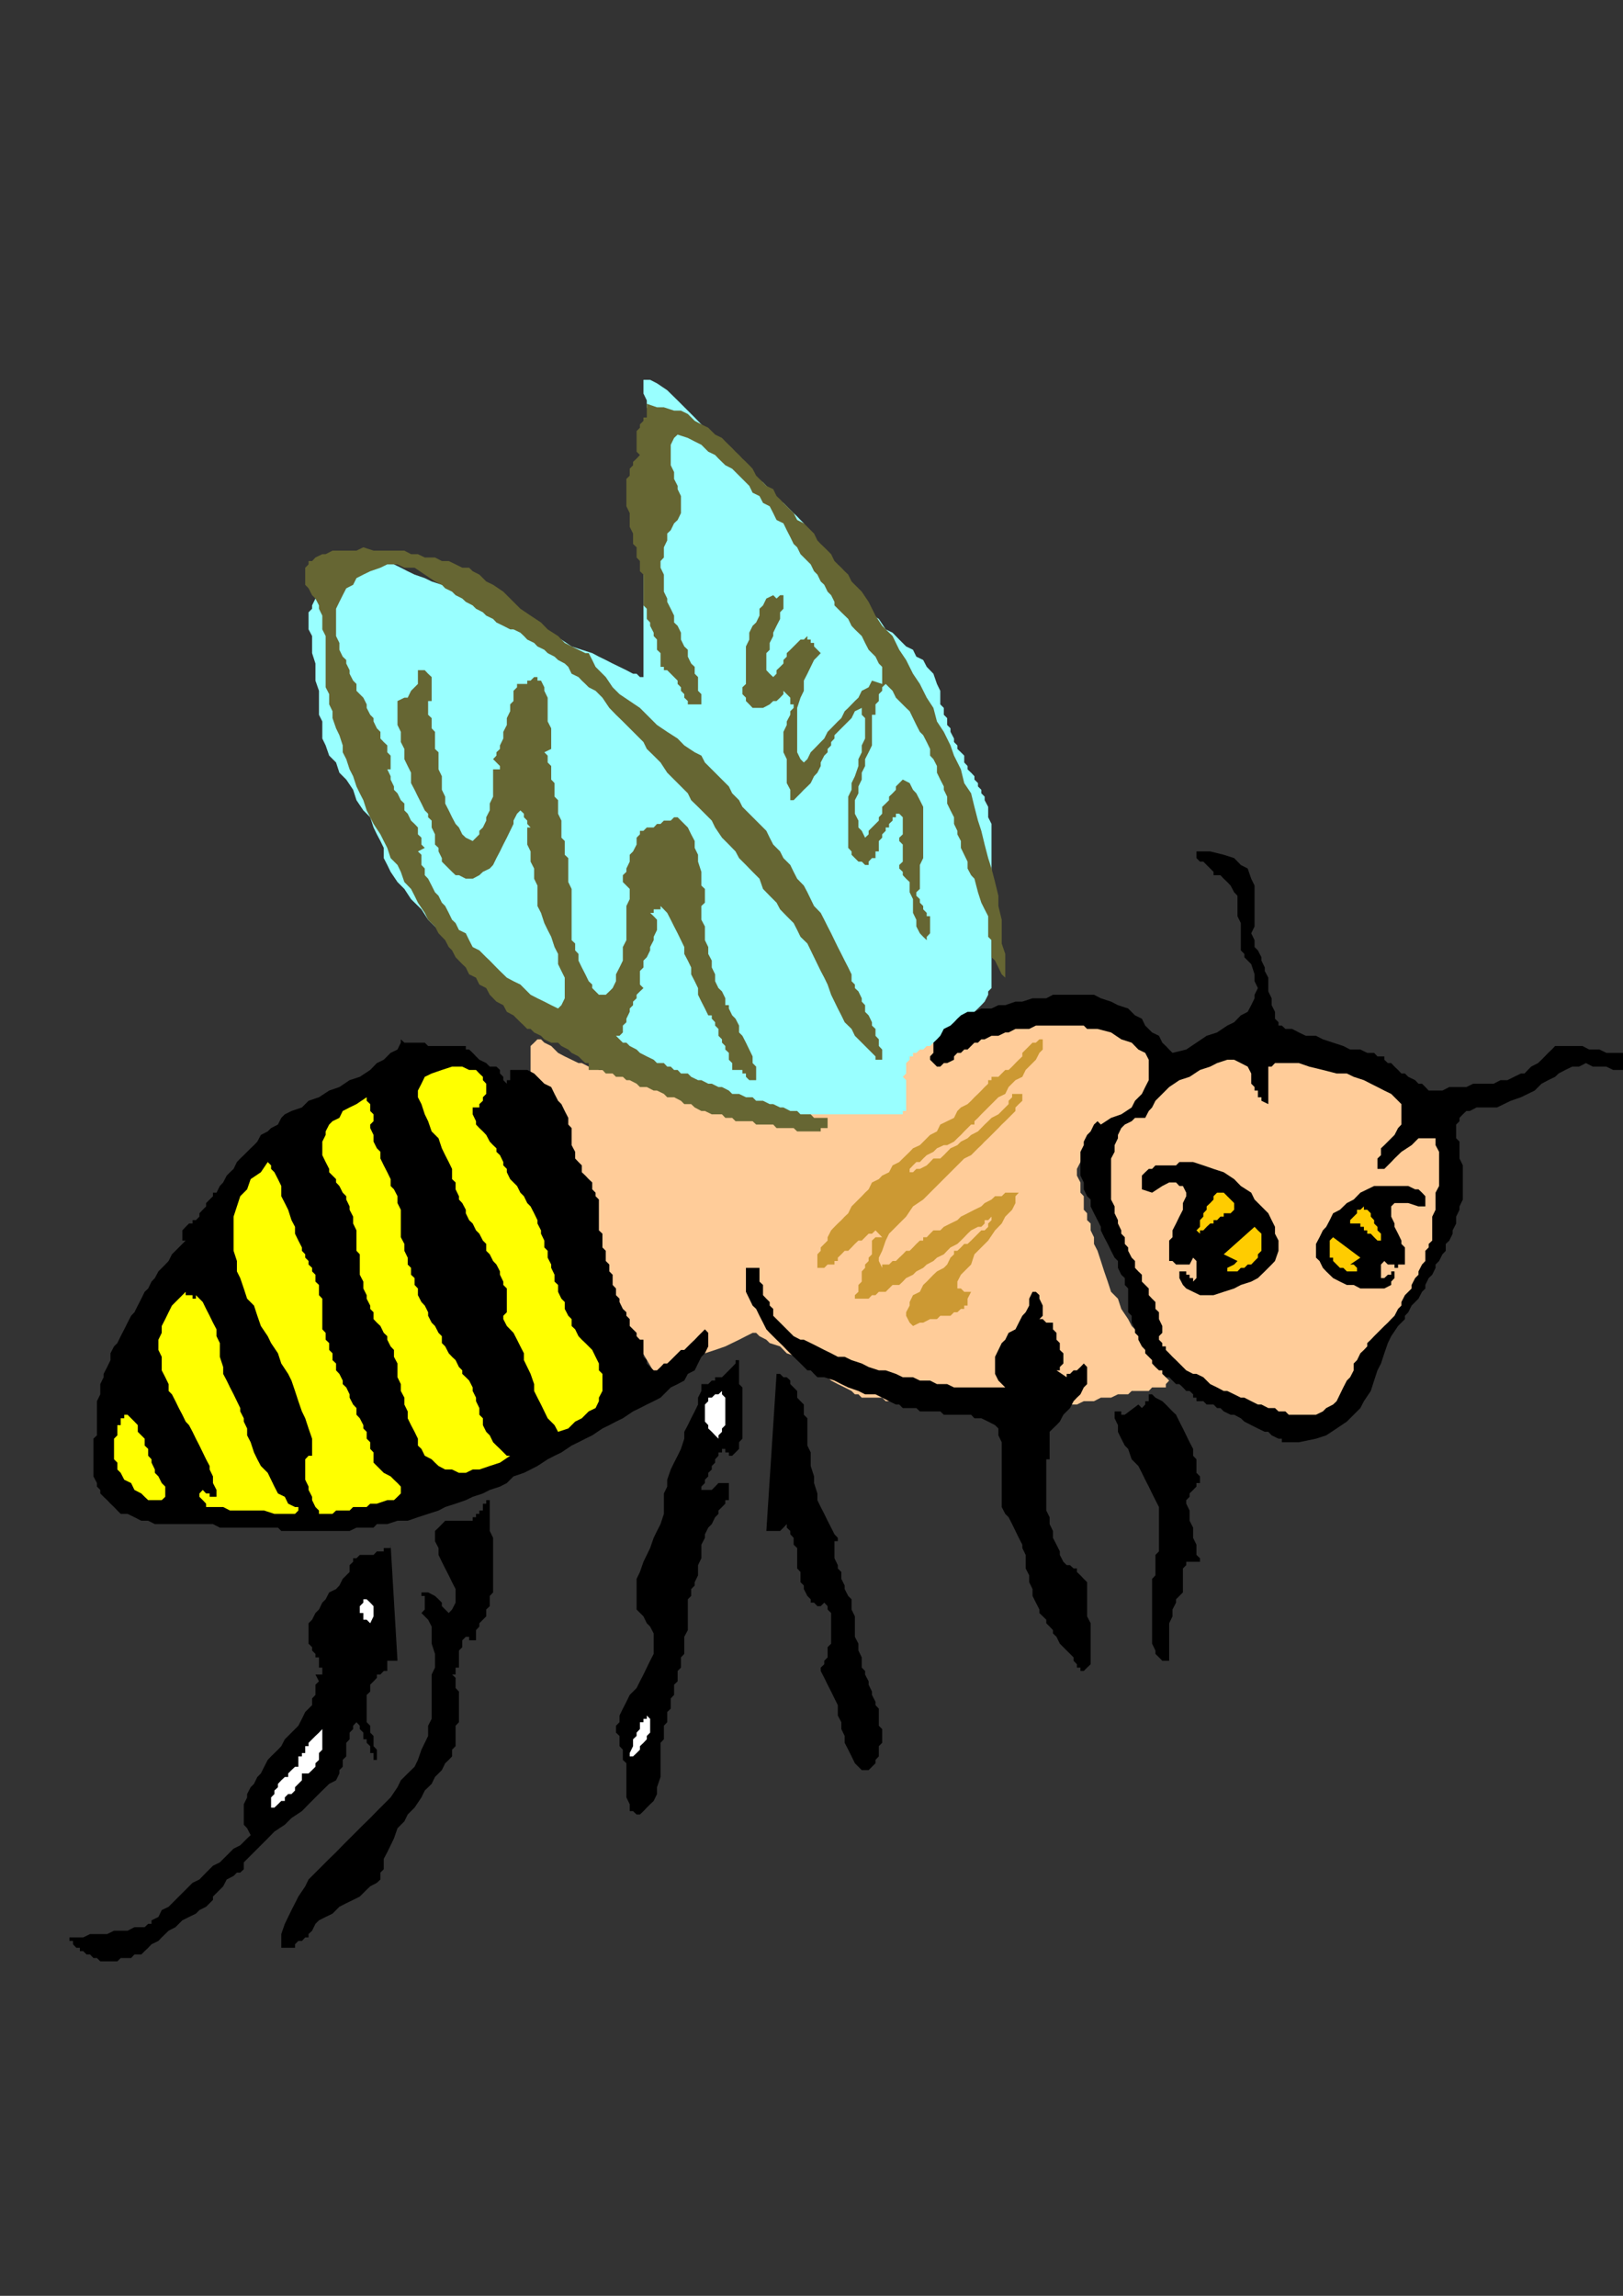 <?xml version="1.0" encoding="utf-8"?>
<!-- Created by UniConvertor 2.0rc4 (https://sk1project.net/) -->
<svg xmlns="http://www.w3.org/2000/svg" height="841.89pt" viewBox="0 0 595.276 841.89" width="595.276pt" version="1.1" xmlns:xlink="http://www.w3.org/1999/xlink" id="214469ae-f611-11ea-a620-dcc15c148e23">

<rect x="0" y="0" width="595.276" height="841.89" fill="#333333" stroke="none"/>

<g>
	<path style="fill:#ffcc99;" d="M 219.662,468.681 L 197.126,406.113 197.126,406.113 197.126,404.889 197.126,403.665 195.902,401.145 195.902,398.625 194.606,396.105 194.606,393.657 194.606,391.137 194.606,388.617 194.606,386.097 194.606,383.577 195.902,382.353 197.126,381.129 198.422,381.129 199.646,382.353 202.166,383.577 204.686,386.097 207.134,387.393 209.654,388.617 212.174,389.841 213.398,389.841 215.918,391.137 218.438,391.137 219.662,392.361 222.182,392.361 224.702,392.361 227.222,392.361 228.446,392.361 230.966,393.657 233.486,393.657 236.006,393.657 238.454,394.881 239.75,394.881 240.974,396.105 242.27,396.105 244.718,397.401 246.014,397.401 247.238,397.401 249.758,398.625 250.982,398.625 253.502,398.625 256.022,399.921 257.246,399.921 259.766,399.921 262.286,401.145 263.51,401.145 266.03,401.145 268.55,401.145 271.07,402.369 273.59,402.369 274.814,402.369 277.334,402.369 279.854,402.369 282.302,402.369 284.822,402.369 286.118,402.369 288.566,402.369 291.086,402.369 292.382,402.369 294.83,401.145 296.126,401.145 298.574,401.145 299.798,399.921 302.318,399.921 304.838,398.625 308.582,396.105 309.806,394.881 312.326,392.361 313.55,391.137 316.07,388.617 317.294,386.097 318.59,384.873 319.814,382.353 322.334,381.129 323.558,378.609 326.078,377.313 328.598,376.089 331.118,374.865 334.862,374.865 338.606,374.865 341.126,374.865 342.35,374.865 344.87,374.865 346.166,373.569 347.39,373.569 349.91,373.569 351.134,373.569 352.43,373.569 353.654,373.569 354.878,373.569 356.174,372.345 357.398,372.345 358.694,372.345 359.918,372.345 361.142,372.345 362.438,371.049 362.438,371.049 363.662,371.049 364.958,371.049 366.182,371.049 368.702,371.049 369.926,371.049 371.222,371.049 372.446,371.049 373.67,371.049 376.19,371.049 377.486,371.049 379.934,371.049 381.23,371.049 383.75,371.049 386.198,371.049 388.718,372.345 393.758,373.569 397.502,373.569 402.542,374.865 406.286,376.089 408.806,376.089 412.55,377.313 415.07,377.313 417.518,378.609 418.814,378.609 421.334,379.833 422.558,379.833 423.782,381.129 423.782,381.129 425.078,381.129 425.078,381.129 425.078,381.129 422.558,403.665 422.558,404.889 421.334,404.889 420.038,404.889 418.814,406.113 416.294,407.409 413.774,408.633 411.254,411.153 408.806,412.377 406.286,414.897 403.766,417.417 401.246,418.641 398.726,421.089 397.502,423.609 396.278,426.129 394.982,428.649 394.982,431.097 396.278,433.617 396.278,436.137 396.278,437.361 397.502,438.657 397.502,439.881 397.502,441.177 397.502,442.401 397.502,443.625 398.726,444.921 398.726,446.145 398.726,447.441 400.022,448.665 400.022,451.185 401.246,453.705 401.246,456.153 402.542,458.673 403.766,462.417 404.99,466.233 406.286,469.977 407.51,473.721 410.03,476.241 411.254,479.985 413.774,483.729 415.07,486.249 417.518,488.769 418.814,491.289 421.334,493.737 422.558,496.257 423.782,497.553 423.782,498.777 425.078,500.001 425.078,500.001 425.078,500.001 426.302,501.297 427.598,502.521 427.598,505.041 428.822,506.265 427.598,507.561 427.598,508.785 425.078,508.785 425.078,508.785 423.782,508.785 422.558,508.785 421.334,510.081 420.038,510.081 418.814,510.081 417.518,510.081 415.07,510.081 413.774,511.305 411.254,511.305 410.03,511.305 407.51,512.529 406.286,512.529 403.766,512.529 401.246,513.825 398.726,513.825 397.502,513.825 394.982,515.049 392.462,515.049 390.014,515.049 388.718,516.345 386.198,516.345 383.75,516.345 382.454,516.345 379.934,517.569 377.486,517.569 376.19,517.569 373.67,517.569 372.446,517.569 371.222,518.793 369.926,518.793 368.702,518.793 366.182,518.793 364.958,518.793 363.662,517.569 362.438,517.569 359.918,517.569 357.398,517.569 356.174,517.569 353.654,517.569 351.134,517.569 349.91,516.345 347.39,516.345 344.87,516.345 342.35,516.345 339.902,515.049 337.382,515.049 336.086,515.049 333.638,515.049 331.118,513.825 328.598,513.825 327.374,513.825 324.854,513.825 323.558,512.529 322.334,512.529 319.814,512.529 318.59,512.529 317.294,512.529 316.07,512.529 314.846,511.305 314.846,511.305 313.55,511.305 313.55,511.305 313.55,511.305 313.55,511.305 312.326,510.081 309.806,508.785 307.286,507.561 304.838,506.265 302.318,503.817 298.574,502.521 294.83,500.001 292.382,497.553 288.566,496.257 286.118,493.737 282.302,492.513 281.078,491.289 278.558,489.993 277.334,488.769 277.334,488.769 276.038,488.769 276.038,488.769 273.59,489.993 271.07,491.289 268.55,492.513 266.03,493.737 262.286,495.033 258.542,496.257 256.022,497.553 252.278,500.001 248.534,501.297 246.014,502.521 243.494,502.521 242.27,503.817 240.974,505.041 240.974,505.041 219.662,468.681 Z" />
	<path style="fill:#99ffff;" d="M 277.334,408.633 L 222.182,381.129 222.182,381.129 220.958,381.129 219.662,379.833 217.214,378.609 214.694,377.313 212.174,374.865 208.43,373.569 205.91,371.049 202.166,369.825 198.422,367.305 194.606,366.081 192.158,363.561 188.342,362.337 185.894,361.041 183.374,359.817 182.078,358.521 179.63,357.297 177.11,356.073 174.59,353.553 170.846,351.033 168.326,347.289 164.582,344.769 160.838,341.025 157.022,337.281 154.574,333.465 150.758,329.721 148.31,325.977 145.79,323.457 143.27,319.713 142.046,317.193 140.75,314.673 140.75,312.225 140.75,310.929 139.526,308.409 138.23,305.961 137.006,303.441 135.782,299.697 133.262,297.177 130.742,293.433 129.518,289.617 126.998,285.873 124.478,283.353 123.254,279.609 120.734,277.089 119.438,273.345 118.214,270.825 118.214,268.377 118.214,267.081 118.214,264.561 116.99,262.113 116.99,259.593 116.99,257.073 116.99,253.329 115.694,249.585 115.694,245.769 115.694,243.321 114.47,239.505 114.47,237.057 114.47,233.241 113.174,230.793 113.174,228.273 113.174,226.977 113.174,225.753 113.174,225.753 113.174,225.753 113.174,224.529 114.47,223.233 114.47,222.009 115.694,219.489 116.99,216.969 118.214,215.745 120.734,213.225 121.958,210.705 124.478,209.481 126.998,208.185 130.742,206.961 133.262,205.737 137.006,205.737 140.75,205.737 144.494,206.961 147.014,208.185 149.534,209.481 152.054,210.705 155.798,212.001 158.318,213.225 162.062,214.449 165.806,215.745 168.326,218.265 172.07,219.489 175.814,220.713 179.63,223.233 183.374,224.529 187.118,225.753 192.158,228.273 195.902,229.497 199.646,232.017 203.39,233.241 205.91,234.537 209.654,237.057 213.398,238.281 217.214,239.505 219.662,240.801 222.182,242.025 224.702,243.321 227.222,244.545 229.742,245.769 232.19,247.065 233.486,247.065 234.71,248.289 236.006,248.289 236.006,248.289 236.006,248.289 236.006,248.289 236.006,247.065 236.006,247.065 236.006,244.545 236.006,243.321 236.006,240.801 236.006,238.281 236.006,235.761 236.006,233.241 236.006,230.793 236.006,228.273 236.006,225.753 236.006,223.233 236.006,220.713 236.006,218.265 236.006,216.969 236.006,215.745 236.006,214.449 236.006,213.225 236.006,212.001 236.006,209.481 237.23,208.185 237.23,205.737 237.23,203.217 237.23,200.697 237.23,198.177 237.23,195.657 237.23,193.209 237.23,190.689 238.454,188.169 238.454,185.649 238.454,183.129 238.454,180.681 238.454,178.161 239.75,175.641 239.75,173.121 239.75,171.897 239.75,169.377 239.75,166.857 239.75,165.633 239.75,163.113 240.974,161.889 240.974,160.593 240.974,159.369 240.974,158.073 240.974,158.073 240.974,156.849 240.974,156.849 240.974,156.849 239.75,155.625 239.75,154.329 238.454,151.809 237.23,149.361 237.23,146.841 236.006,144.321 236.006,143.097 236.006,140.577 236.006,139.281 237.23,139.281 238.454,139.281 240.974,140.577 244.718,143.097 248.534,146.841 254.798,153.105 257.246,155.625 259.766,158.073 262.286,160.593 264.806,163.113 267.326,165.633 269.774,168.153 272.294,169.377 273.59,171.897 276.038,173.121 277.334,175.641 279.854,176.865 281.078,178.161 282.302,179.385 283.598,180.681 284.822,183.129 287.342,184.425 288.566,185.649 289.862,186.945 291.086,188.169 292.382,189.393 293.606,190.689 294.83,191.913 296.126,194.433 297.35,195.657 298.574,196.953 299.798,199.473 301.022,200.697 302.318,203.217 303.542,204.441 306.062,206.961 307.286,209.481 308.582,212.001 312.326,216.969 316.07,220.713 318.59,224.529 322.334,226.977 324.854,230.793 327.374,232.017 329.822,234.537 332.342,237.057 334.862,238.281 336.086,240.801 338.606,242.025 339.902,244.545 342.35,247.065 343.646,250.809 344.87,253.329 344.87,258.297 346.166,259.593 346.166,262.113 347.39,263.337 347.39,265.857 348.614,267.081 348.614,268.377 349.91,270.825 349.91,272.121 351.134,273.345 351.134,274.641 352.43,275.865 353.654,277.089 353.654,279.609 354.878,280.905 354.878,282.129 356.174,283.353 357.398,284.649 357.398,285.873 358.694,287.169 358.694,288.393 359.918,289.617 359.918,290.913 361.142,292.137 361.142,293.433 362.438,295.881 362.438,297.177 362.438,298.401 362.438,299.697 363.662,302.145 363.662,303.441 363.662,305.961 363.662,308.409 363.662,309.705 363.662,312.225 363.662,314.673 363.662,315.969 363.662,318.489 363.662,320.937 363.662,322.233 363.662,324.753 363.662,325.977 363.662,328.497 363.662,329.721 363.662,332.241 363.662,333.465 363.662,334.761 363.662,337.281 363.662,338.505 363.662,339.729 363.662,341.025 363.662,343.545 363.662,344.769 363.662,345.993 363.662,347.289 363.662,348.513 363.662,349.809 363.662,351.033 363.662,352.257 363.662,353.553 363.662,354.777 363.662,356.073 363.662,356.073 363.662,357.297 363.662,358.521 363.662,359.817 363.662,362.337 362.438,363.561 362.438,364.785 361.142,367.305 359.918,368.601 358.694,369.825 357.398,371.049 356.174,373.569 354.878,374.865 353.654,376.089 352.43,377.313 349.91,378.609 348.614,379.833 347.39,379.833 344.87,381.129 343.646,382.353 342.35,382.353 341.126,383.577 339.902,383.577 338.606,384.873 337.382,384.873 336.086,386.097 334.862,386.097 334.862,387.393 333.638,387.393 333.638,388.617 332.342,389.841 332.342,391.137 332.342,392.361 332.342,393.657 331.118,394.881 332.342,396.105 332.342,398.625 332.342,399.921 332.342,401.145 332.342,402.369 332.342,403.665 332.342,404.889 332.342,404.889 332.342,406.113 332.342,407.409 332.342,407.409 331.118,407.409 331.118,408.633 329.822,408.633 328.598,408.633 327.374,408.633 326.078,408.633 324.854,408.633 323.558,408.633 322.334,408.633 321.11,408.633 318.59,408.633 317.294,408.633 316.07,408.633 313.55,408.633 311.102,408.633 309.806,408.633 307.286,408.633 304.838,408.633 303.542,408.633 301.022,408.633 298.574,408.633 296.126,408.633 294.83,408.633 292.382,408.633 291.086,408.633 288.566,408.633 287.342,408.633 284.822,408.633 283.598,408.633 282.302,408.633 281.078,408.633 279.854,408.633 278.558,408.633 278.558,408.633 277.334,408.633 277.334,408.633 277.334,408.633 Z" />
	<path style="fill:#000000;" d="M 209.654,418.641 L 209.654,417.417 209.654,416.193 209.654,413.673 208.43,412.377 208.43,409.929 207.134,407.409 205.91,404.889 204.686,403.665 203.39,401.145 202.166,398.625 199.646,397.401 197.126,394.881 195.902,393.657 193.382,392.361 190.862,392.361 187.118,392.361 187.118,392.361 187.118,393.657 187.118,393.657 187.118,394.881 187.118,394.881 187.118,396.105 185.894,396.105 185.894,397.401 184.598,396.105 184.598,396.105 184.598,394.881 183.374,393.657 183.374,393.657 183.374,392.361 182.078,391.137 182.078,391.137 179.63,391.137 178.334,389.841 175.814,388.617 174.59,387.393 173.366,386.097 172.07,384.873 170.846,384.873 170.846,383.577 169.55,383.577 168.326,383.577 165.806,383.577 164.582,383.577 162.062,383.577 160.838,383.577 159.542,383.577 157.022,383.577 155.798,382.353 153.278,382.353 152.054,382.353 150.758,382.353 149.534,382.353 148.31,382.353 147.014,381.129 147.014,381.129 147.014,382.353 145.79,384.873 143.27,386.097 140.75,388.617 138.23,389.841 135.782,392.361 131.966,394.881 128.222,396.105 124.478,398.625 120.734,399.921 116.99,402.369 113.174,403.665 110.726,406.113 106.91,407.409 104.462,408.633 103.166,409.929 101.942,412.377 99.422,413.673 98.198,414.897 95.678,416.193 94.382,418.641 93.158,419.937 91.934,421.089 89.414,423.609 88.118,424.833 86.894,426.129 85.67,428.649 84.374,429.873 83.15,431.097 81.854,433.617 80.63,434.913 79.406,437.361 78.11,437.361 78.11,437.361 78.11,438.657 76.886,439.881 76.886,439.881 75.59,441.177 75.59,442.401 74.366,443.625 73.142,444.921 73.142,446.145 71.846,447.441 70.622,447.441 70.622,448.665 69.326,448.665 68.102,449.889 68.102,449.889 68.102,449.889 66.878,451.185 66.878,452.409 66.878,452.409 66.878,453.705 66.878,453.705 66.878,454.929 68.102,454.929 65.582,457.449 64.358,458.673 63.062,459.969 61.838,462.417 60.614,463.713 58.094,466.233 56.798,468.681 55.574,469.977 54.35,472.497 53.054,473.721 51.83,476.241 50.534,478.761 49.31,481.209 48.086,482.505 46.79,485.025 45.566,487.473 44.27,489.993 43.046,492.513 41.822,493.737 40.526,496.257 40.526,498.777 39.302,501.297 38.006,503.817 38.006,505.041 36.782,507.561 36.782,510.081 36.782,511.305 35.558,513.825 35.558,516.345 35.558,517.569 35.558,520.089 35.558,521.313 35.558,522.609 35.558,525.057 35.558,526.353 34.262,527.577 34.262,528.873 34.262,530.097 34.262,532.617 34.262,533.841 34.262,535.137 34.262,537.585 34.262,538.881 34.262,540.105 34.262,541.401 35.558,543.849 35.558,545.145 36.782,546.369 36.782,547.665 38.006,548.889 39.302,550.113 40.526,551.409 41.822,552.633 43.046,553.929 44.27,555.153 46.79,555.153 49.31,556.377 51.83,557.673 54.35,557.673 56.798,558.897 60.614,558.897 64.358,558.897 68.102,558.897 71.846,558.897 74.366,558.897 76.886,558.897 78.11,558.897 80.63,560.193 83.15,560.193 84.374,560.193 86.894,560.193 89.414,560.193 90.638,560.193 93.158,560.193 95.678,560.193 96.902,560.193 99.422,560.193 101.942,560.193 103.166,561.417 105.686,561.417 108.206,561.417 109.43,561.417 111.95,561.417 113.174,561.417 115.694,561.417 118.214,561.417 119.438,561.417 121.958,561.417 124.478,561.417 125.702,561.417 128.222,561.417 130.742,560.193 131.966,560.193 134.486,560.193 137.006,560.193 138.23,558.897 142.046,558.897 145.79,557.673 149.534,557.673 153.278,556.377 157.022,555.153 160.838,553.929 163.286,552.633 167.102,551.409 170.846,550.113 173.366,548.889 177.11,547.665 179.63,546.369 183.374,545.145 185.894,543.849 188.342,541.401 192.158,540.105 194.606,538.881 197.126,537.585 200.87,535.137 203.39,533.841 205.91,532.617 209.654,530.097 212.174,528.873 214.694,527.577 217.214,526.353 220.958,523.833 223.478,522.609 225.926,521.313 228.446,520.089 232.19,517.569 234.71,516.345 237.23,515.049 239.75,513.825 242.27,512.529 243.494,511.305 246.014,508.785 248.534,507.561 250.982,506.265 252.278,503.817 254.798,502.521 256.022,500.001 257.246,497.553 258.542,496.257 259.766,493.737 259.766,492.513 259.766,491.289 259.766,488.769 258.542,487.473 257.246,488.769 256.022,489.993 256.022,489.993 254.798,491.289 253.502,492.513 252.278,493.737 250.982,495.033 249.758,495.033 248.534,496.257 247.238,497.553 246.014,498.777 244.718,500.001 243.494,500.001 242.27,501.297 240.974,502.521 239.75,502.521 238.454,501.297 237.23,500.001 237.23,498.777 236.006,497.553 236.006,496.257 236.006,493.737 236.006,492.513 236.006,491.289 234.71,491.289 233.486,489.993 233.486,488.769 232.19,487.473 230.966,486.249 230.966,483.729 229.742,482.505 229.742,481.209 228.446,479.985 227.222,477.465 227.222,476.241 225.926,474.945 225.926,472.497 224.702,471.201 224.702,469.977 224.702,467.457 223.478,466.233 223.478,463.713 222.182,462.417 222.182,461.193 222.182,458.673 220.958,457.449 220.958,456.153 220.958,453.705 220.958,452.409 219.662,451.185 219.662,449.889 219.662,448.665 219.662,447.441 219.662,446.145 219.662,444.921 219.662,443.625 219.662,441.177 219.662,439.881 218.438,438.657 218.438,437.361 217.214,436.137 217.214,433.617 215.918,432.393 214.694,431.097 213.398,429.873 213.398,427.353 212.174,426.129 210.95,424.833 210.95,423.609 210.95,422.385 209.654,419.937 209.654,418.641 Z" />
	<path style="fill:#000000;" d="M 252.278,592.737 L 252.278,592.737 252.278,591.513 252.278,590.217 252.278,590.217 252.278,588.993 252.278,587.697 252.278,586.473 252.278,586.473 253.502,585.249 253.502,582.729 254.798,581.433 254.798,580.209 256.022,577.689 256.022,576.465 256.022,573.945 257.246,571.425 257.246,570.201 257.246,567.681 257.246,566.457 258.542,563.937 258.542,562.641 259.766,560.193 261.062,558.897 262.286,556.377 262.286,556.377 262.286,556.377 263.51,555.153 263.51,553.929 264.806,552.633 266.03,551.409 266.03,550.113 267.326,550.113 267.326,548.889 267.326,547.665 267.326,546.369 267.326,545.145 267.326,543.849 266.03,543.849 264.806,543.849 263.51,543.849 263.51,543.849 262.286,545.145 262.286,545.145 261.062,546.369 259.766,546.369 259.766,546.369 258.542,546.369 257.246,546.369 257.246,545.145 258.542,543.849 258.542,543.849 258.542,542.625 259.766,541.401 259.766,540.105 261.062,538.881 261.062,538.881 261.062,537.585 262.286,536.361 262.286,535.137 262.286,535.137 263.51,533.841 263.51,532.617 264.806,532.617 264.806,531.321 264.806,531.321 266.03,531.321 266.03,532.617 266.03,532.617 267.326,532.617 267.326,533.841 268.55,533.841 268.55,533.841 269.774,532.617 271.07,531.321 271.07,528.873 272.294,527.577 272.294,525.057 272.294,523.833 272.294,521.313 272.294,518.793 272.294,517.569 272.294,515.049 272.294,512.529 272.294,511.305 272.294,508.785 271.07,507.561 271.07,505.041 271.07,503.817 271.07,501.297 271.07,500.001 271.07,498.777 271.07,498.777 271.07,498.777 271.07,498.777 269.774,498.777 269.774,498.777 269.774,500.001 268.55,501.297 268.55,501.297 267.326,502.521 266.03,503.817 266.03,503.817 264.806,505.041 263.51,505.041 263.51,505.041 262.286,505.041 262.286,506.265 261.062,506.265 259.766,507.561 258.542,507.561 257.246,507.561 257.246,507.561 257.246,510.081 256.022,512.529 256.022,515.049 254.798,517.569 253.502,520.089 252.278,522.609 250.982,525.057 250.982,527.577 249.758,531.321 248.534,533.841 247.238,536.361 246.014,538.881 244.718,542.625 244.718,545.145 243.494,547.665 243.494,550.113 243.494,552.633 243.494,555.153 242.27,558.897 240.974,561.417 239.75,563.937 238.454,567.681 237.23,570.201 236.006,572.721 234.71,576.465 233.486,578.985 233.486,581.433 233.486,583.953 233.486,586.473 233.486,590.217 236.006,592.737 237.23,595.257 238.454,596.481 239.75,599.001 239.75,601.521 239.75,604.041 239.75,606.489 238.454,609.009 237.23,611.529 236.006,614.049 234.71,616.569 233.486,619.017 230.966,621.537 229.742,624.057 228.446,626.577 227.222,629.097 227.222,631.545 225.926,632.841 225.926,634.065 225.926,635.361 227.222,636.585 227.222,637.809 227.222,639.105 227.222,640.329 228.446,641.625 228.446,644.073 228.446,645.369 229.742,646.593 229.742,647.889 229.742,649.113 229.742,650.337 229.742,650.337 229.742,651.633 229.742,651.633 229.742,655.377 229.742,659.121 230.966,661.641 230.966,664.161 232.19,664.161 233.486,665.385 234.71,665.385 236.006,664.161 237.23,662.865 238.454,661.641 239.75,660.417 240.974,657.897 240.974,655.377 242.27,651.633 242.27,649.113 242.27,645.369 242.27,644.073 242.27,642.849 242.27,641.625 242.27,639.105 243.494,637.809 243.494,636.585 243.494,634.065 243.494,632.841 244.718,631.545 244.718,629.097 244.718,627.801 246.014,626.577 246.014,625.281 246.014,622.833 247.238,621.537 247.238,620.313 247.238,617.793 248.534,616.569 248.534,615.273 248.534,612.753 249.758,611.529 249.758,610.305 249.758,607.785 250.982,606.489 250.982,605.265 250.982,602.745 250.982,601.521 250.982,600.225 252.278,597.777 252.278,596.481 252.278,595.257 252.278,592.737 Z" />
	<path style="fill:#000000;" d="M 468.926,376.089 L 468.926,376.089 468.926,374.865 467.63,373.569 467.63,372.345 467.63,371.049 466.406,368.601 466.406,366.081 465.182,363.561 465.182,361.041 465.182,358.521 463.886,356.073 463.886,354.777 462.662,352.257 462.662,351.033 461.366,348.513 461.366,348.513 460.142,347.289 460.142,344.769 458.918,342.249 460.142,339.729 460.142,337.281 460.142,333.465 460.142,331.017 460.142,327.201 460.142,324.753 458.918,322.233 457.622,318.489 455.102,317.193 452.654,314.673 448.838,313.449 443.87,312.225 438.83,312.225 438.83,313.449 438.83,314.673 440.126,315.969 441.35,315.969 442.574,317.193 443.87,318.489 445.094,319.713 445.094,320.937 447.614,320.937 448.838,322.233 450.134,323.457 451.358,324.753 452.654,327.201 453.878,328.497 453.878,331.017 453.878,333.465 453.878,335.985 455.102,338.505 455.102,341.025 455.102,343.545 455.102,345.993 455.102,348.513 456.398,349.809 456.398,351.033 458.918,353.553 460.142,357.297 460.142,359.817 461.366,362.337 460.142,364.785 460.142,366.081 458.918,368.601 457.622,371.049 455.102,372.345 452.654,374.865 450.134,376.089 446.39,378.609 442.574,379.833 438.83,382.353 435.086,384.873 430.046,386.097 428.822,384.873 427.598,383.577 426.302,382.353 425.078,379.833 422.558,378.609 420.038,376.089 418.814,373.569 416.294,372.345 413.774,369.825 410.03,368.601 407.51,367.305 403.766,366.081 401.246,364.785 397.502,364.785 392.462,364.785 388.718,364.785 386.198,364.785 383.75,366.081 381.23,366.081 378.71,366.081 374.966,367.305 372.446,367.305 368.702,368.601 366.182,368.601 363.662,369.825 359.918,369.825 357.398,371.049 354.878,371.049 352.43,372.345 351.134,373.569 349.91,374.865 348.614,376.089 346.166,377.313 344.87,379.833 343.646,381.129 342.35,382.353 342.35,384.873 342.35,386.097 341.126,387.393 341.126,388.617 342.35,389.841 342.35,389.841 343.646,391.137 343.646,391.137 344.87,391.137 346.166,389.841 347.39,389.841 349.91,388.617 349.91,387.393 351.134,386.097 352.43,386.097 353.654,384.873 354.878,384.873 356.174,383.577 357.398,382.353 358.694,382.353 359.918,381.129 361.142,381.129 363.662,379.833 364.958,379.833 366.182,379.833 368.702,378.609 369.926,378.609 372.446,377.313 373.67,377.313 376.19,377.313 377.486,377.313 379.934,376.089 381.23,376.089 383.75,376.089 384.974,376.089 387.494,376.089 390.014,376.089 391.238,376.089 393.758,376.089 394.982,376.089 397.502,376.089 398.726,377.313 401.246,377.313 402.542,377.313 407.51,378.609 411.254,381.129 415.07,382.353 417.518,384.873 420.038,386.097 421.334,388.617 421.334,391.137 421.334,393.657 421.334,396.105 420.038,398.625 418.814,401.145 416.294,403.665 415.07,406.113 411.254,408.633 407.51,409.929 403.766,412.377 402.542,411.153 401.246,412.377 400.022,414.897 398.726,416.193 397.502,418.641 397.502,419.937 396.278,422.385 396.278,424.833 396.278,427.353 396.278,428.649 396.278,431.097 397.502,433.617 397.502,436.137 398.726,438.657 400.022,439.881 400.022,442.401 401.246,444.921 402.542,447.441 403.766,449.889 403.766,451.185 404.99,453.705 406.286,456.153 407.51,458.673 408.806,461.193 410.03,462.417 410.03,464.937 411.254,467.457 412.55,468.681 412.55,471.201 413.774,472.497 413.774,474.945 413.774,476.241 413.774,478.761 413.774,479.985 413.774,481.209 415.07,482.505 415.07,483.729 415.07,485.025 416.294,487.473 416.294,488.769 417.518,489.993 417.518,491.289 418.814,493.737 420.038,495.033 420.038,496.257 421.334,497.553 422.558,498.777 422.558,500.001 423.782,501.297 423.782,501.297 425.078,502.521 426.302,502.521 426.302,503.817 427.598,505.041 428.822,505.041 430.046,506.265 431.342,507.561 432.566,507.561 433.862,508.785 435.086,510.081 436.31,510.081 437.606,511.305 437.606,512.529 438.83,512.529 438.83,513.825 438.83,513.825 440.126,513.825 441.35,513.825 442.574,515.049 443.87,515.049 445.094,515.049 446.39,516.345 446.39,516.345 447.614,516.345 447.614,516.345 448.838,517.569 451.358,518.793 452.654,518.793 455.102,520.089 456.398,521.313 458.918,522.609 461.366,523.833 463.886,525.057 465.182,525.057 466.406,526.353 468.926,527.577 470.15,527.577 470.15,528.873 470.15,528.873 476.414,528.873 482.678,527.577 486.422,526.353 490.238,523.833 493.982,521.313 496.502,518.793 498.95,516.345 500.246,513.825 502.766,510.081 503.99,506.265 505.214,502.521 506.51,500.001 507.734,496.257 509.03,492.513 510.254,489.993 512.774,486.249 513.998,485.025 515.294,483.729 515.294,482.505 516.518,481.209 517.742,478.761 519.038,477.465 520.262,476.241 521.558,473.721 522.782,472.497 522.782,471.201 524.006,468.681 525.302,467.457 526.526,464.937 526.526,463.713 527.822,462.417 529.046,459.969 530.27,458.673 530.27,456.153 531.566,454.929 532.79,452.409 532.79,451.185 534.086,448.665 534.086,447.441 534.086,446.145 535.31,443.625 535.31,442.401 536.534,439.881 536.534,438.657 536.534,437.361 536.534,434.913 536.534,433.617 536.534,432.393 536.534,431.097 536.534,429.873 536.534,427.353 535.31,424.833 535.31,423.609 535.31,421.089 535.31,418.641 534.086,417.417 534.086,414.897 534.086,412.377 535.31,411.153 535.31,409.929 536.534,408.633 537.83,407.409 539.054,407.409 541.574,406.113 545.318,406.113 549.062,406.113 551.582,404.889 554.102,403.665 557.846,402.369 560.366,401.145 562.886,399.921 565.406,397.401 567.854,396.105 570.374,394.881 571.67,393.657 574.118,392.361 576.638,391.137 579.158,391.137 581.678,389.841 584.198,391.137 586.646,391.137 587.942,391.137 589.166,391.137 591.686,392.361 592.91,392.361 592.91,392.361 594.206,392.361 595.43,392.361 595.43,391.137 595.43,391.137 596.726,391.137 596.726,389.841 596.726,389.841 596.726,388.617 596.726,387.393 596.726,386.097 594.206,386.097 591.686,386.097 589.166,386.097 586.646,384.873 584.198,384.873 582.902,384.873 580.382,383.577 579.158,383.577 576.638,383.577 575.414,383.577 574.118,383.577 572.894,383.577 570.374,383.577 569.15,384.873 567.854,386.097 565.406,388.617 564.11,389.841 561.59,391.137 559.142,393.657 557.846,393.657 555.326,394.881 552.878,396.105 550.358,396.105 547.838,397.401 545.318,397.401 542.798,397.401 540.35,397.401 537.83,398.625 535.31,398.625 531.566,398.625 529.046,399.921 525.302,399.921 525.302,399.921 524.006,399.921 522.782,398.625 521.558,397.401 520.262,397.401 519.038,396.105 516.518,394.881 515.294,393.657 513.998,393.657 512.774,392.361 511.478,391.137 510.254,389.841 509.03,389.841 507.734,388.617 507.734,387.393 507.734,387.393 506.51,387.393 505.214,387.393 503.99,386.097 501.47,386.097 498.95,384.873 495.206,384.873 492.686,383.577 488.942,382.353 485.198,381.129 482.678,379.833 478.934,379.833 476.414,378.609 473.894,377.313 471.446,377.313 470.15,376.089 468.926,376.089 Z" />
	<path style="fill:#ffcc99;" d="M 458.918,397.401 L 458.918,397.401 460.142,398.625 460.142,399.921 461.366,399.921 461.366,401.145 461.366,402.369 462.662,402.369 462.662,403.665 465.182,404.889 465.182,402.369 465.182,399.921 465.182,397.401 465.182,396.105 465.182,393.657 465.182,392.361 465.182,391.137 466.406,391.137 467.63,389.841 468.926,389.841 470.15,389.841 472.67,389.841 476.414,389.841 480.158,391.137 485.198,392.361 490.238,393.657 493.982,393.657 496.502,394.881 500.246,396.105 502.766,397.401 505.214,398.625 507.734,399.921 510.254,401.145 511.478,402.369 512.774,403.665 513.998,404.889 513.998,407.409 513.998,408.633 513.998,409.929 513.998,412.377 512.774,413.673 511.478,416.193 510.254,417.417 509.03,418.641 507.734,419.937 506.51,421.089 506.51,423.609 505.214,424.833 505.214,426.129 505.214,427.353 505.214,427.353 505.214,428.649 506.51,428.649 507.734,428.649 509.03,427.353 510.254,426.129 511.478,424.833 513.998,422.385 517.742,419.937 520.262,417.417 522.782,417.417 525.302,417.417 526.526,417.417 526.526,419.937 527.822,422.385 527.822,424.833 527.822,427.353 527.822,431.097 527.822,434.913 526.526,437.361 526.526,441.177 526.526,443.625 525.302,446.145 525.302,447.441 525.302,448.665 525.302,449.889 525.302,452.409 525.302,453.705 525.302,454.929 524.006,456.153 524.006,457.449 522.782,458.673 522.782,461.193 522.782,462.417 521.558,463.713 520.262,466.233 520.262,467.457 519.038,468.681 517.742,471.201 517.742,472.497 516.518,473.721 515.294,474.945 513.998,477.465 513.998,478.761 512.774,479.985 511.478,482.505 510.254,483.729 509.03,485.025 507.734,486.249 506.51,487.473 505.214,488.769 503.99,489.993 502.766,491.289 501.47,492.513 501.47,493.737 500.246,495.033 498.95,496.257 498.95,496.257 497.726,498.777 496.502,500.001 496.502,502.521 495.206,505.041 493.982,506.265 492.686,508.785 491.462,511.305 490.238,513.825 488.942,515.049 486.422,516.345 485.198,517.569 482.678,518.793 480.158,518.793 476.414,518.793 475.19,518.793 472.67,518.793 471.446,517.569 468.926,517.569 467.63,516.345 465.182,516.345 462.662,515.049 461.366,515.049 458.918,513.825 456.398,512.529 455.102,512.529 452.654,511.305 450.134,510.081 448.838,510.081 446.39,508.785 443.87,507.561 442.574,506.265 441.35,505.041 438.83,503.817 437.606,503.817 435.086,502.521 433.862,501.297 432.566,500.001 431.342,498.777 430.046,497.553 428.822,496.257 427.598,495.033 427.598,493.737 426.302,493.737 426.302,492.513 425.078,491.289 425.078,489.993 426.302,488.769 426.302,487.473 426.302,486.249 425.078,483.729 425.078,482.505 425.078,481.209 423.782,479.985 423.782,477.465 422.558,476.241 421.334,474.945 421.334,472.497 420.038,471.201 418.814,469.977 418.814,467.457 417.518,466.233 416.294,464.937 416.294,462.417 415.07,461.193 413.774,458.673 413.774,457.449 412.55,456.153 412.55,453.705 411.254,452.409 411.254,451.185 410.03,448.665 410.03,447.441 408.806,444.921 408.806,443.625 408.806,442.401 407.51,439.881 407.51,438.657 407.51,437.361 407.51,434.913 407.51,433.617 407.51,432.393 407.51,431.097 407.51,428.649 407.51,426.129 407.51,424.833 408.806,422.385 408.806,419.937 410.03,417.417 410.03,416.193 411.254,413.673 412.55,412.377 415.07,411.153 416.294,409.929 417.518,409.929 420.038,409.929 421.334,407.409 422.558,406.113 423.782,403.665 426.302,401.145 428.822,398.625 432.566,396.105 436.31,394.881 440.126,392.361 443.87,391.137 446.39,389.841 450.134,388.617 452.654,388.617 455.102,389.841 457.622,391.137 458.918,393.657 458.918,397.401 Z" />
	<path style="fill:#000000;" d="M 428.822,457.449 L 428.822,462.417 428.822,462.417 428.822,462.417 430.046,462.417 430.046,462.417 431.342,463.713 431.342,463.713 431.342,463.713 431.342,463.713 432.566,463.713 432.566,463.713 433.862,463.713 433.862,463.713 435.086,463.713 435.086,463.713 435.086,463.713 436.31,463.713 437.606,461.193 438.83,462.417 438.83,463.713 438.83,464.937 438.83,466.233 438.83,466.233 438.83,467.457 438.83,468.681 437.606,469.977 437.606,468.681 437.606,468.681 436.31,468.681 436.31,467.457 435.086,467.457 435.086,466.233 433.862,466.233 432.566,466.233 432.566,468.681 433.862,471.201 435.086,472.497 437.606,473.721 440.126,474.945 442.574,474.945 445.094,474.945 448.838,473.721 452.654,472.497 455.102,471.201 458.918,469.977 461.366,468.681 463.886,466.233 466.406,463.713 467.63,462.417 468.926,458.673 468.926,457.449 468.926,454.929 467.63,452.409 467.63,449.889 466.406,447.441 465.182,444.921 462.662,442.401 460.142,439.881 458.918,437.361 455.102,434.913 452.654,432.393 448.838,429.873 445.094,428.649 441.35,427.353 437.606,426.129 432.566,426.129 431.342,427.353 428.822,427.353 427.598,427.353 425.078,427.353 423.782,427.353 422.558,428.649 421.334,428.649 421.334,428.649 420.038,429.873 420.038,429.873 418.814,431.097 418.814,432.393 418.814,432.393 418.814,433.617 418.814,433.617 418.814,434.913 418.814,436.137 422.558,437.361 426.302,434.913 428.822,433.617 431.342,433.617 432.566,434.913 433.862,434.913 435.086,437.361 435.086,438.657 433.862,441.177 433.862,443.625 432.566,446.145 431.342,448.665 430.046,451.185 430.046,453.705 428.822,454.929 428.822,456.153 428.822,457.449 Z" />
	<path style="fill:#ffcc00;" d="M 462.662,458.673 L 461.366,459.969 461.366,461.193 460.142,462.417 458.918,463.713 457.622,463.713 456.398,464.937 455.102,464.937 453.878,466.233 452.654,466.233 451.358,466.233 450.134,466.233 450.134,466.233 450.134,464.937 450.134,464.937 452.654,463.713 453.878,462.417 448.838,459.969 460.142,449.889 461.366,451.185 462.662,452.409 462.662,453.705 462.662,454.929 462.662,456.153 462.662,457.449 462.662,457.449 462.662,458.673 Z" />
	<path style="fill:#ffcc00;" d="M 446.39,447.441 L 445.094,447.441 445.094,448.665 443.87,448.665 442.574,449.889 441.35,451.185 440.126,451.185 440.126,451.185 440.126,452.409 438.83,451.185 438.83,451.185 440.126,449.889 440.126,448.665 440.126,447.441 441.35,446.145 441.35,444.921 442.574,443.625 442.574,442.401 443.87,441.177 445.094,439.881 445.094,438.657 446.39,437.361 446.39,437.361 447.614,437.361 447.614,437.361 448.838,437.361 450.134,438.657 451.358,439.881 452.654,441.177 452.654,442.401 452.654,443.625 451.358,444.921 448.838,444.921 448.838,444.921 448.838,444.921 448.838,446.145 447.614,446.145 447.614,446.145 447.614,446.145 446.39,447.441 446.39,447.441 Z" />
	<path style="fill:#000000;" d="M 515.294,459.969 L 515.294,463.713 515.294,463.713 513.998,463.713 513.998,463.713 513.998,463.713 512.774,463.713 512.774,463.713 512.774,463.713 512.774,464.937 512.774,464.937 511.478,464.937 511.478,463.713 510.254,463.713 510.254,463.713 510.254,463.713 509.03,463.713 509.03,463.713 507.734,462.417 506.51,463.713 506.51,463.713 506.51,464.937 506.51,466.233 506.51,466.233 506.51,467.457 506.51,468.681 507.734,468.681 507.734,468.681 507.734,468.681 509.03,467.457 509.03,467.457 510.254,467.457 510.254,467.457 510.254,466.233 511.478,466.233 511.478,468.681 510.254,469.977 510.254,471.201 507.734,472.497 506.51,472.497 503.99,472.497 501.47,472.497 498.95,472.497 496.502,471.201 493.982,471.201 491.462,469.977 488.942,468.681 486.422,466.233 485.198,464.937 483.974,462.417 482.678,461.193 482.678,458.673 482.678,457.449 482.678,456.153 483.974,453.705 485.198,451.185 486.422,449.889 487.718,447.441 488.942,444.921 491.462,443.625 493.982,441.177 496.502,439.881 498.95,437.361 501.47,436.137 503.99,434.913 507.734,434.913 511.478,434.913 512.774,434.913 516.518,434.913 519.038,436.137 520.262,436.137 521.558,437.361 522.782,438.657 522.782,439.881 522.782,441.177 522.782,442.401 520.262,442.401 516.518,441.177 513.998,441.177 512.774,441.177 511.478,441.177 510.254,442.401 510.254,443.625 510.254,444.921 510.254,446.145 511.478,448.665 511.478,449.889 512.774,452.409 513.998,454.929 513.998,456.153 515.294,457.449 515.294,458.673 515.294,459.969 Z" />
	<path style="fill:#ffcc00;" d="M 487.718,461.193 L 488.942,461.193 488.942,462.417 490.238,463.713 490.238,463.713 491.462,464.937 492.686,464.937 493.982,466.233 495.206,466.233 496.502,466.233 497.726,466.233 497.726,466.233 497.726,466.233 497.726,464.937 497.726,464.937 496.502,463.713 495.206,463.713 498.95,461.193 488.942,453.705 488.942,453.705 487.718,454.929 487.718,456.153 487.718,457.449 487.718,457.449 487.718,458.673 487.718,459.969 487.718,461.193 Z" />
	<path style="fill:#ffcc00;" d="M 501.47,451.185 L 501.47,451.185 501.47,452.409 502.766,452.409 503.99,453.705 503.99,453.705 505.214,454.929 506.51,454.929 506.51,454.929 506.51,454.929 506.51,453.705 506.51,453.705 506.51,452.409 505.214,451.185 505.214,449.889 503.99,448.665 503.99,447.441 503.99,447.441 502.766,446.145 502.766,444.921 501.47,443.625 501.47,443.625 500.246,443.625 500.246,442.401 500.246,442.401 498.95,443.625 497.726,443.625 497.726,444.921 496.502,446.145 495.206,447.441 495.206,448.665 496.502,448.665 498.95,448.665 498.95,449.889 498.95,449.889 498.95,449.889 498.95,449.889 500.246,449.889 500.246,451.185 500.246,451.185 501.47,451.185 Z" />
	<path style="fill:#cc9933;" d="M 357.398,411.153 L 358.694,409.929 359.918,408.633 362.438,406.113 363.662,404.889 366.182,402.369 368.702,401.145 369.926,398.625 372.446,396.105 374.966,394.881 376.19,392.361 378.71,389.841 379.934,388.617 381.23,386.097 382.454,384.873 382.454,382.353 382.454,381.129 381.23,381.129 379.934,382.353 378.71,382.353 377.486,383.577 376.19,384.873 374.966,386.097 374.966,387.393 373.67,388.617 372.446,389.841 371.222,391.137 369.926,392.361 368.702,392.361 367.406,393.657 366.182,394.881 364.958,394.881 363.662,394.881 363.662,396.105 362.438,396.105 362.438,397.401 361.142,398.625 359.918,399.921 358.694,401.145 357.398,402.369 356.174,403.665 354.878,404.889 352.43,406.113 351.134,407.409 349.91,409.929 347.39,411.153 344.87,412.377 343.646,414.897 341.126,416.193 339.902,417.417 337.382,419.937 334.862,421.089 333.638,422.385 331.118,424.833 329.822,426.129 327.374,427.353 326.078,429.873 323.558,431.097 322.334,432.393 319.814,433.617 318.59,436.137 317.294,437.361 316.07,438.657 314.846,439.881 313.55,441.177 312.326,442.401 311.102,444.921 309.806,446.145 308.582,447.441 307.286,448.665 306.062,449.889 304.838,451.185 303.542,453.705 303.542,454.929 302.318,456.153 301.022,457.449 301.022,458.673 299.798,459.969 299.798,462.417 299.798,463.713 299.798,464.937 299.798,464.937 301.022,464.937 302.318,464.937 302.318,464.937 303.542,463.713 304.838,463.713 304.838,463.713 306.062,463.713 306.062,463.713 306.062,462.417 307.286,462.417 307.286,461.193 308.582,459.969 309.806,458.673 311.102,458.673 312.326,457.449 313.55,456.153 314.846,454.929 316.07,454.929 317.294,453.705 317.294,453.705 318.59,452.409 319.814,452.409 321.11,451.185 323.558,453.705 321.11,453.705 319.814,454.929 319.814,456.153 319.814,458.673 319.814,459.969 318.59,461.193 318.59,462.417 317.294,463.713 317.294,464.937 316.07,466.233 316.07,468.681 316.07,469.977 314.846,471.201 314.846,472.497 314.846,473.721 313.55,474.945 313.55,476.241 314.846,476.241 316.07,476.241 318.59,476.241 319.814,474.945 321.11,474.945 322.334,473.721 324.854,473.721 326.078,472.497 327.374,471.201 329.822,471.201 331.118,469.977 332.342,468.681 334.862,467.457 336.086,466.233 338.606,464.937 339.902,463.713 342.35,462.417 343.646,461.193 346.166,459.969 347.39,458.673 348.614,457.449 351.134,456.153 352.43,454.929 353.654,453.705 354.878,452.409 356.174,451.185 358.694,449.889 359.918,449.889 361.142,448.665 361.142,447.441 362.438,447.441 363.662,446.145 363.662,447.441 363.662,447.441 362.438,448.665 362.438,449.889 361.142,451.185 359.918,451.185 358.694,452.409 357.398,453.705 356.174,454.929 354.878,456.153 353.654,456.153 352.43,457.449 352.43,457.449 351.134,458.673 349.91,458.673 349.91,458.673 349.91,459.969 348.614,461.193 347.39,463.713 346.166,464.937 343.646,466.233 342.35,467.457 339.902,469.977 338.606,471.201 337.382,473.721 334.862,474.945 333.638,477.465 333.638,478.761 332.342,481.209 332.342,482.505 333.638,485.025 334.862,486.249 337.382,485.025 338.606,485.025 341.126,483.729 343.646,483.729 344.87,482.505 346.166,482.505 348.614,482.505 349.91,481.209 351.134,481.209 352.43,479.985 353.654,479.985 353.654,478.761 354.878,478.761 354.878,477.465 354.878,476.241 356.174,473.721 354.878,473.721 354.878,473.721 353.654,473.721 353.654,473.721 353.654,473.721 353.654,473.721 352.43,472.497 352.43,472.497 351.134,472.497 351.134,471.201 351.134,469.977 352.43,467.457 353.654,466.233 356.174,463.713 357.398,459.969 359.918,457.449 362.438,454.929 364.958,451.185 367.406,448.665 368.702,446.145 371.222,443.625 372.446,441.177 372.446,438.657 373.67,437.361 369.926,437.361 368.702,437.361 367.406,438.657 364.958,438.657 363.662,439.881 361.142,441.177 359.918,442.401 357.398,443.625 354.878,444.921 352.43,446.145 351.134,447.441 348.614,448.665 346.166,449.889 344.87,451.185 342.35,451.185 341.126,452.409 339.902,453.705 339.902,453.705 338.606,453.705 338.606,454.929 337.382,454.929 336.086,456.153 334.862,457.449 333.638,458.673 332.342,458.673 331.118,459.969 329.822,461.193 328.598,462.417 327.374,462.417 326.078,463.713 324.854,463.713 323.558,463.713 323.558,464.937 322.334,462.417 322.334,461.193 323.558,458.673 324.854,454.929 326.078,452.409 328.598,449.889 332.342,446.145 334.862,442.401 338.606,439.881 342.35,436.137 344.87,433.617 348.614,429.873 351.134,427.353 353.654,424.833 356.174,423.609 357.398,422.385 358.694,421.089 359.918,419.937 361.142,418.641 362.438,417.417 363.662,416.193 366.182,413.673 367.406,412.377 368.702,411.153 369.926,409.929 371.222,408.633 372.446,407.409 372.446,406.113 373.67,404.889 374.966,403.665 374.966,402.369 374.966,401.145 371.222,401.145 371.222,402.369 371.222,402.369 369.926,403.665 369.926,404.889 368.702,406.113 367.406,407.409 366.182,408.633 363.662,409.929 362.438,411.153 361.142,412.377 358.694,414.897 356.174,416.193 354.878,417.417 352.43,418.641 351.134,419.937 348.614,421.089 346.166,423.609 344.87,424.833 342.35,424.833 341.126,426.129 339.902,427.353 337.382,428.649 336.086,428.649 334.862,429.873 334.862,429.873 333.638,429.873 333.638,429.873 332.342,429.873 332.342,429.873 333.638,429.873 333.638,428.649 334.862,427.353 336.086,426.129 337.382,426.129 338.606,424.833 339.902,423.609 342.35,422.385 343.646,421.089 346.166,419.937 347.39,419.937 349.91,418.641 351.134,417.417 352.43,416.193 353.654,414.897 354.878,413.673 356.174,412.377 357.398,412.377 357.398,411.153 Z" />
	<path style="fill:#000000;" d="M 384.974,530.097 L 384.974,528.873 384.974,528.873 384.974,527.577 384.974,527.577 384.974,526.353 384.974,526.353 384.974,525.057 384.974,525.057 386.198,523.833 387.494,522.609 388.718,521.313 390.014,518.793 391.238,517.569 392.462,516.345 393.758,513.825 394.982,512.529 396.278,511.305 397.502,508.785 398.726,507.561 398.726,505.041 398.726,503.817 398.726,502.521 398.726,501.297 397.502,500.001 397.502,500.001 396.278,501.297 396.278,501.297 394.982,502.521 393.758,502.521 392.462,503.817 391.238,503.817 391.238,505.041 387.494,502.521 388.718,502.521 388.718,501.297 390.014,500.001 390.014,498.777 390.014,497.553 390.014,496.257 388.718,495.033 388.718,493.737 388.718,492.513 387.494,491.289 387.494,489.993 387.494,488.769 387.494,488.769 386.198,487.473 386.198,486.249 386.198,485.025 386.198,485.025 384.974,485.025 384.974,485.025 383.75,485.025 383.75,485.025 382.454,483.729 382.454,483.729 381.23,483.729 382.454,482.505 382.454,481.209 382.454,479.985 382.454,478.761 381.23,476.241 381.23,474.945 379.934,473.721 378.71,473.721 377.486,476.241 377.486,478.761 376.19,481.209 374.966,482.505 373.67,485.025 372.446,487.473 369.926,488.769 368.702,491.289 367.406,492.513 366.182,495.033 364.958,497.553 364.958,498.777 364.958,501.297 364.958,503.817 366.182,506.265 368.702,508.785 366.182,508.785 364.958,508.785 362.438,508.785 359.918,508.785 357.398,508.785 354.878,508.785 352.43,508.785 349.91,508.785 347.39,507.561 343.646,507.561 341.126,506.265 337.382,506.265 334.862,505.041 331.118,505.041 328.598,503.817 324.854,502.521 322.334,502.521 318.59,501.297 316.07,500.001 312.326,498.777 309.806,497.553 307.286,497.553 304.838,496.257 302.318,495.033 299.798,493.737 297.35,492.513 294.83,491.289 293.606,491.289 291.086,489.993 289.862,488.769 288.566,487.473 287.342,486.249 287.342,486.249 286.118,485.025 284.822,483.729 283.598,482.505 283.598,479.985 282.302,478.761 282.302,477.465 281.078,476.241 279.854,474.945 279.854,473.721 279.854,471.201 278.558,469.977 278.558,468.681 278.558,467.457 278.558,466.233 278.558,464.937 277.334,464.937 276.038,464.937 276.038,464.937 276.038,464.937 274.814,464.937 274.814,464.937 273.59,464.937 273.59,464.937 273.59,467.457 273.59,471.201 273.59,473.721 274.814,476.241 276.038,478.761 277.334,479.985 278.558,482.505 279.854,485.025 281.078,487.473 282.302,488.769 284.822,491.289 287.342,493.737 288.566,495.033 291.086,497.553 293.606,500.001 296.126,502.521 297.35,502.521 298.574,503.817 299.798,505.041 302.318,505.041 306.062,506.265 308.582,507.561 311.102,508.785 314.846,510.081 317.294,511.305 321.11,511.305 323.558,512.529 326.078,513.825 328.598,515.049 329.822,515.049 331.118,516.345 331.118,516.345 332.342,516.345 334.862,516.345 336.086,516.345 337.382,517.569 338.606,517.569 339.902,517.569 342.35,517.569 343.646,517.569 344.87,517.569 346.166,518.793 347.39,518.793 349.91,518.793 351.134,518.793 352.43,518.793 353.654,518.793 356.174,518.793 357.398,520.089 359.918,520.089 362.438,521.313 364.958,522.609 366.182,523.833 366.182,526.353 367.406,528.873 367.406,531.321 367.406,533.841 367.406,536.361 367.406,540.105 367.406,542.625 367.406,546.369 367.406,548.889 367.406,552.633 368.702,555.153 369.926,556.377 371.222,558.897 372.446,561.417 373.67,563.937 374.966,566.457 374.966,567.681 376.19,570.201 376.19,572.721 376.19,575.169 377.486,577.689 377.486,580.209 378.71,582.729 378.71,585.249 379.934,587.697 381.23,590.217 381.23,591.513 383.75,593.961 383.75,595.257 383.75,595.257 384.974,596.481 386.198,597.777 386.198,599.001 387.494,600.225 388.718,602.745 390.014,604.041 391.238,605.265 392.462,606.489 393.758,607.785 393.758,609.009 394.982,610.305 394.982,611.529 396.278,611.529 396.278,612.753 397.502,612.753 398.726,611.529 400.022,610.305 400.022,607.785 400.022,606.489 400.022,604.041 400.022,601.521 400.022,599.001 400.022,595.257 398.726,592.737 398.726,590.217 398.726,587.697 398.726,586.473 398.726,583.953 398.726,582.729 398.726,581.433 398.726,581.433 398.726,580.209 397.502,578.985 396.278,577.689 396.278,577.689 394.982,576.465 394.982,575.169 393.758,575.169 392.462,573.945 391.238,573.945 390.014,572.721 388.718,570.201 388.718,568.905 387.494,566.457 386.198,563.937 386.198,561.417 384.974,558.897 384.974,556.377 383.75,553.929 383.75,551.409 383.75,548.889 383.75,547.665 383.75,546.369 383.75,545.145 383.75,543.849 383.75,542.625 383.75,542.625 383.75,541.401 383.75,540.105 383.75,538.881 383.75,538.881 383.75,537.585 383.75,536.361 383.75,535.137 384.974,535.137 384.974,533.841 384.974,532.617 384.974,531.321 384.974,530.097 384.974,530.097 Z" />
	<path style="fill:#000000;" d="M 440.126,543.849 L 440.126,541.401 438.83,540.105 438.83,537.585 438.83,535.137 437.606,533.841 437.606,531.321 436.31,528.873 435.086,526.353 433.862,523.833 432.566,521.313 431.342,518.793 430.046,517.569 427.598,515.049 426.302,513.825 423.782,512.529 422.558,511.305 421.334,511.305 421.334,511.305 421.334,512.529 421.334,513.825 420.038,513.825 420.038,515.049 418.814,516.345 418.814,516.345 417.518,515.049 412.55,518.793 412.55,518.793 412.55,518.793 411.254,518.793 411.254,517.569 411.254,517.569 410.03,517.569 410.03,517.569 408.806,517.569 408.806,520.089 410.03,522.609 410.03,525.057 411.254,527.577 412.55,530.097 413.774,531.321 415.07,535.137 417.518,537.585 418.814,540.105 420.038,542.625 421.334,545.145 422.558,547.665 423.782,550.113 425.078,552.633 425.078,555.153 425.078,557.673 425.078,560.193 425.078,561.417 425.078,563.937 425.078,566.457 425.078,568.905 423.782,570.201 423.782,572.721 423.782,575.169 423.782,577.689 422.558,578.985 422.558,581.433 422.558,583.953 422.558,586.473 422.558,587.697 422.558,590.217 422.558,592.737 422.558,592.737 422.558,593.961 422.558,595.257 422.558,596.481 422.558,597.777 422.558,599.001 422.558,600.225 422.558,601.521 422.558,602.745 423.782,605.265 423.782,606.489 425.078,607.785 425.078,607.785 426.302,609.009 427.598,609.009 428.822,609.009 428.822,607.785 428.822,606.489 428.822,605.265 428.822,604.041 428.822,601.521 428.822,600.225 428.822,599.001 428.822,596.481 428.822,595.257 430.046,592.737 430.046,591.513 430.046,590.217 431.342,587.697 431.342,586.473 432.566,585.249 433.862,583.953 433.862,583.953 433.862,582.729 433.862,582.729 433.862,581.433 433.862,580.209 433.862,578.985 433.862,578.985 433.862,577.689 433.862,576.465 433.862,575.169 433.862,575.169 435.086,573.945 435.086,572.721 436.31,572.721 437.606,572.721 440.126,572.721 440.126,571.425 438.83,570.201 438.83,567.681 438.83,566.457 437.606,563.937 437.606,561.417 437.606,560.193 436.31,557.673 436.31,555.153 436.31,553.929 435.086,551.409 435.086,550.113 436.31,548.889 436.31,547.665 437.606,546.369 437.606,546.369 437.606,546.369 438.83,545.145 438.83,545.145 438.83,545.145 438.83,543.849 440.126,543.849 440.126,543.849 440.126,543.849 Z" />
	<path style="fill:#000000;" d="M 306.062,566.457 L 306.062,566.457 306.062,566.457 306.062,565.161 306.062,565.161 306.062,565.161 306.062,565.161 307.286,565.161 307.286,563.937 306.062,562.641 304.838,560.193 303.542,557.673 302.318,555.153 301.022,552.633 299.798,550.113 299.798,547.665 298.574,543.849 298.574,541.401 297.35,537.585 297.35,535.137 297.35,532.617 296.126,530.097 296.126,527.577 296.126,525.057 296.126,522.609 296.126,522.609 296.126,521.313 296.126,520.089 294.83,518.793 294.83,516.345 294.83,515.049 293.606,513.825 292.382,512.529 292.382,510.081 291.086,508.785 289.862,507.561 289.862,506.265 288.566,505.041 287.342,505.041 286.118,503.817 284.822,503.817 281.078,561.417 282.302,561.417 283.598,561.417 284.822,561.417 284.822,561.417 286.118,561.417 287.342,560.193 287.342,560.193 288.566,558.897 288.566,560.193 289.862,561.417 289.862,562.641 291.086,563.937 291.086,565.161 291.086,566.457 292.382,567.681 292.382,568.905 292.382,570.201 292.382,570.201 292.382,571.425 292.382,572.721 292.382,575.169 293.606,576.465 293.606,577.689 293.606,580.209 294.83,581.433 294.83,582.729 296.126,585.249 297.35,586.473 297.35,587.697 298.574,587.697 299.798,588.993 301.022,588.993 302.318,587.697 303.542,588.993 303.542,590.217 304.838,591.513 304.838,592.737 304.838,593.961 304.838,596.481 304.838,597.777 304.838,600.225 304.838,602.745 303.542,604.041 303.542,605.265 303.542,607.785 302.318,609.009 302.318,610.305 301.022,611.529 301.022,612.753 302.318,615.273 303.542,617.793 304.838,620.313 306.062,622.833 307.286,625.281 307.286,629.097 308.582,631.545 308.582,634.065 309.806,636.585 309.806,639.105 311.102,641.625 312.326,644.073 313.55,646.593 314.846,647.889 316.07,649.113 318.59,649.113 319.814,647.889 321.11,646.593 321.11,645.369 322.334,644.073 322.334,642.849 322.334,640.329 323.558,639.105 323.558,637.809 323.558,635.361 323.558,634.065 322.334,632.841 322.334,630.321 322.334,629.097 322.334,626.577 321.11,625.281 321.11,624.057 319.814,621.537 319.814,620.313 318.59,617.793 318.59,616.569 317.294,614.049 317.294,612.753 316.07,611.529 316.07,609.009 316.07,607.785 314.846,605.265 314.846,604.041 314.846,602.745 313.55,600.225 313.55,599.001 313.55,597.777 313.55,596.481 313.55,593.961 313.55,592.737 312.326,590.217 312.326,588.993 312.326,586.473 311.102,585.249 309.806,582.729 309.806,581.433 308.582,578.985 308.582,576.465 307.286,575.169 307.286,573.945 306.062,571.425 306.062,570.201 306.062,567.681 306.062,566.457 Z" />
	<path style="fill:#ffffff;" d="M 258.542,516.345 L 258.542,516.345 258.542,515.049 259.766,513.825 259.766,512.529 261.062,512.529 262.286,511.305 263.51,511.305 264.806,510.081 264.806,511.305 266.03,512.529 266.03,512.529 266.03,513.825 266.03,515.049 266.03,516.345 266.03,517.569 266.03,518.793 266.03,520.089 266.03,521.313 266.03,522.609 264.806,523.833 264.806,525.057 264.806,525.057 263.51,526.353 263.51,527.577 262.286,526.353 261.062,525.057 259.766,523.833 259.766,522.609 258.542,521.313 258.542,520.089 258.542,517.569 258.542,516.345 Z" />
	<path style="fill:#ffffff;" d="M 234.71,632.841 L 234.71,632.841 234.71,631.545 234.71,631.545 236.006,631.545 236.006,630.321 237.23,630.321 237.23,629.097 237.23,629.097 238.454,630.321 238.454,631.545 238.454,632.841 238.454,634.065 238.454,635.361 237.23,636.585 237.23,637.809 236.006,639.105 234.71,640.329 234.71,641.625 233.486,642.849 232.19,644.073 232.19,644.073 232.19,644.073 230.966,644.073 230.966,642.849 230.966,642.849 232.19,640.329 232.19,639.105 232.19,637.809 233.486,636.585 233.486,635.361 234.71,634.065 234.71,632.841 Z" />
	<path style="fill:#000000;" d="M 168.326,624.057 L 168.326,622.833 168.326,621.537 168.326,620.313 167.102,619.017 167.102,617.793 167.102,616.569 167.102,615.273 165.806,614.049 167.102,614.049 167.102,612.753 167.102,611.529 168.326,611.529 168.326,610.305 168.326,609.009 168.326,607.785 168.326,607.785 168.326,606.489 168.326,605.265 169.55,604.041 169.55,602.745 169.55,602.745 169.55,601.521 170.846,600.225 170.846,600.225 170.846,600.225 172.07,600.225 172.07,600.225 172.07,601.521 173.366,601.521 173.366,601.521 174.59,601.521 174.59,602.745 174.59,601.521 174.59,600.225 174.59,600.225 174.59,600.225 174.59,599.001 174.59,599.001 174.59,597.777 174.59,597.777 175.814,596.481 175.814,595.257 177.11,593.961 178.334,592.737 178.334,591.513 178.334,590.217 179.63,588.993 179.63,586.473 179.63,585.249 180.854,583.953 180.854,581.433 180.854,580.209 180.854,578.985 180.854,576.465 180.854,575.169 180.854,573.945 180.854,571.425 180.854,570.201 180.854,567.681 180.854,566.457 180.854,565.161 180.854,563.937 179.63,561.417 179.63,560.193 179.63,558.897 179.63,557.673 179.63,556.377 179.63,553.929 179.63,552.633 179.63,552.633 179.63,551.409 179.63,550.113 178.334,550.113 178.334,551.409 177.11,551.409 177.11,552.633 177.11,553.929 175.814,553.929 175.814,555.153 174.59,555.153 174.59,556.377 173.366,556.377 173.366,557.673 172.07,557.673 170.846,557.673 169.55,557.673 168.326,557.673 165.806,557.673 163.286,557.673 160.838,560.193 159.542,561.417 159.542,562.641 159.542,565.161 160.838,567.681 160.838,570.201 162.062,572.721 163.286,575.169 164.582,577.689 165.806,580.209 167.102,582.729 167.102,585.249 167.102,587.697 165.806,590.217 164.582,591.513 164.582,591.513 163.286,590.217 162.062,588.993 162.062,587.697 160.838,586.473 159.542,585.249 157.022,583.953 154.574,583.953 154.574,585.249 155.798,585.249 155.798,586.473 155.798,587.697 155.798,588.993 155.798,590.217 155.798,590.217 154.574,591.513 155.798,592.737 157.022,593.961 158.318,596.481 158.318,597.777 158.318,600.225 158.318,602.745 159.542,606.489 159.542,609.009 159.542,611.529 158.318,614.049 158.318,616.569 158.318,619.017 158.318,621.537 158.318,624.057 158.318,625.281 158.318,627.801 158.318,630.321 157.022,632.841 157.022,636.585 155.798,639.105 154.574,641.625 153.278,645.369 152.054,647.889 149.534,650.337 147.014,652.857 145.79,655.377 143.27,659.121 140.75,661.641 138.23,664.161 135.782,666.681 133.262,669.129 130.742,671.649 128.222,674.169 125.702,676.689 123.254,679.209 120.734,681.657 118.214,684.177 115.694,686.697 113.174,689.217 111.95,691.737 109.43,695.481 108.206,697.929 106.91,700.449 105.686,702.969 104.462,705.489 103.166,709.233 103.166,711.753 103.166,714.273 103.166,714.273 104.462,714.273 104.462,714.273 105.686,714.273 105.686,714.273 106.91,714.273 106.91,714.273 108.206,714.273 108.206,712.977 108.206,712.977 109.43,711.753 109.43,711.753 110.726,711.753 111.95,710.457 111.95,710.457 113.174,710.457 113.174,709.233 114.47,708.009 115.694,705.489 116.99,704.193 119.438,702.969 121.958,701.745 124.478,699.225 126.998,697.929 129.518,696.705 131.966,695.481 134.486,692.961 135.782,691.737 138.23,690.441 139.526,689.217 139.526,686.697 140.75,685.473 140.75,682.953 140.75,681.657 142.046,679.209 143.27,676.689 144.494,674.169 145.79,670.425 148.31,667.905 149.534,665.385 152.054,662.865 154.574,659.121 155.798,656.601 158.318,654.153 159.542,651.633 162.062,649.113 163.286,646.593 164.582,645.369 165.806,644.073 165.806,642.849 165.806,641.625 167.102,640.329 167.102,639.105 167.102,637.809 167.102,636.585 167.102,634.065 167.102,632.841 168.326,631.545 168.326,630.321 168.326,629.097 168.326,627.801 168.326,626.577 168.326,625.281 168.326,624.057 Z" />
	<path style="fill:#000000;" d="M 134.486,625.281 L 134.486,625.281 134.486,624.057 134.486,624.057 134.486,622.833 134.486,621.537 135.782,620.313 135.782,619.017 135.782,617.793 137.006,616.569 137.006,616.569 138.23,615.273 138.23,614.049 139.526,614.049 140.75,612.753 140.75,612.753 142.046,612.753 142.046,612.753 142.046,611.529 142.046,611.529 142.046,611.529 142.046,611.529 142.046,610.305 142.046,610.305 142.046,609.009 145.79,609.009 143.27,566.457 143.27,567.681 142.046,567.681 140.75,567.681 140.75,568.905 139.526,568.905 138.23,568.905 138.23,568.905 137.006,570.201 135.782,570.201 135.782,570.201 134.486,570.201 133.262,570.201 131.966,570.201 131.966,570.201 130.742,571.425 129.518,571.425 129.518,572.721 128.222,573.945 128.222,576.465 126.998,577.689 125.702,578.985 124.478,581.433 123.254,582.729 120.734,583.953 119.438,586.473 118.214,587.697 116.99,590.217 115.694,591.513 114.47,593.961 113.174,595.257 113.174,597.777 113.174,599.001 113.174,600.225 113.174,600.225 113.174,601.521 113.174,602.745 114.47,604.041 114.47,604.041 114.47,605.265 115.694,606.489 115.694,607.785 116.99,607.785 116.99,609.009 116.99,610.305 116.99,611.529 118.214,611.529 118.214,612.753 118.214,614.049 115.694,614.049 116.99,616.569 115.694,617.793 115.694,619.017 115.694,621.537 114.47,622.833 114.47,625.281 113.174,626.577 111.95,627.801 110.726,630.321 109.43,632.841 108.206,634.065 105.686,636.585 104.462,637.809 103.166,640.329 101.942,641.625 99.422,644.073 98.198,645.369 96.902,647.889 95.678,650.337 94.382,651.633 93.158,654.153 91.934,655.377 90.638,657.897 90.638,659.121 89.414,661.641 89.414,662.865 89.414,664.161 89.414,666.681 89.414,667.905 89.414,669.129 90.638,670.425 91.934,672.945 90.638,674.169 88.118,676.689 85.67,677.913 83.15,680.433 80.63,682.953 78.11,684.177 75.59,686.697 73.142,689.217 70.622,690.441 68.102,692.961 65.582,695.481 64.358,696.705 61.838,699.225 59.318,700.449 58.094,702.969 55.574,704.193 55.574,705.489 54.35,705.489 53.054,706.713 50.534,706.713 49.31,706.713 46.79,708.009 44.27,708.009 41.822,708.009 39.302,709.233 36.782,709.233 35.558,709.233 33.038,709.233 30.518,710.457 27.998,710.457 26.774,710.457 25.478,710.457 25.478,710.457 25.478,711.753 26.774,711.753 26.774,712.977 26.774,712.977 27.998,714.273 29.294,714.273 29.294,715.497 30.518,715.497 31.742,716.721 33.038,716.721 34.262,718.017 35.558,718.017 35.558,718.017 36.782,719.241 38.006,719.241 41.822,719.241 43.046,719.241 43.046,719.241 44.27,718.017 45.566,718.017 48.086,718.017 49.31,716.721 50.534,716.721 51.83,716.721 51.83,716.721 53.054,715.497 54.35,714.273 55.574,712.977 58.094,711.753 59.318,710.457 61.838,708.009 64.358,706.713 66.878,704.193 69.326,702.969 71.846,701.745 73.142,700.449 75.59,699.225 76.886,697.929 76.886,697.929 76.886,697.929 78.11,696.705 78.11,695.481 80.63,692.961 81.854,691.737 83.15,689.217 85.67,687.921 86.894,686.697 88.118,686.697 89.414,685.473 89.414,682.953 91.934,680.433 93.158,679.209 95.678,676.689 98.198,674.169 100.646,671.649 104.462,669.129 106.91,666.681 110.726,664.161 113.174,661.641 115.694,659.121 118.214,656.601 120.734,654.153 123.254,652.857 124.478,650.337 124.478,649.113 125.702,647.889 125.702,647.889 125.702,646.593 125.702,645.369 126.998,644.073 126.998,642.849 126.998,641.625 126.998,640.329 126.998,639.105 128.222,637.809 128.222,636.585 128.222,635.361 129.518,634.065 129.518,632.841 130.742,631.545 131.966,632.841 131.966,634.065 131.966,634.065 133.262,635.361 133.262,636.585 133.262,637.809 134.486,637.809 134.486,639.105 135.782,640.329 135.782,641.625 135.782,642.849 137.006,642.849 137.006,644.073 137.006,645.369 138.23,645.369 138.23,646.593 138.23,645.369 138.23,644.073 138.23,642.849 138.23,641.625 137.006,640.329 137.006,639.105 137.006,637.809 137.006,636.585 135.782,635.361 135.782,632.841 134.486,631.545 134.486,630.321 134.486,629.097 134.486,627.801 134.486,626.577 134.486,625.281 Z" />
	<path style="fill:#ffffff;" d="M 109.43,646.593 L 109.43,645.369 109.43,645.369 109.43,644.073 110.726,644.073 110.726,642.849 111.95,642.849 111.95,641.625 111.95,640.329 113.174,640.329 113.174,639.105 114.47,637.809 114.47,637.809 115.694,636.585 116.99,635.361 116.99,635.361 118.214,634.065 118.214,635.361 118.214,635.361 118.214,636.585 118.214,637.809 118.214,639.105 118.214,640.329 118.214,641.625 116.99,642.849 116.99,644.073 116.99,645.369 115.694,646.593 115.694,647.889 114.47,649.113 113.174,650.337 111.95,650.337 110.726,650.337 110.726,651.633 110.726,651.633 110.726,652.857 109.43,654.153 109.43,654.153 108.206,655.377 108.206,656.601 106.91,657.897 105.686,657.897 104.462,659.121 104.462,660.417 103.166,660.417 101.942,661.641 101.942,661.641 100.646,662.865 99.422,662.865 99.422,661.641 99.422,661.641 99.422,660.417 99.422,659.121 100.646,657.897 100.646,656.601 101.942,655.377 101.942,654.153 103.166,652.857 104.462,651.633 105.686,651.633 105.686,650.337 106.91,649.113 108.206,647.889 109.43,647.889 109.43,646.593 Z" />
	<path style="fill:#ffffff;" d="M 131.966,588.993 L 133.262,587.697 133.262,586.473 134.486,586.473 135.782,587.697 137.006,588.993 137.006,591.513 137.006,592.737 135.782,595.257 134.486,593.961 133.262,593.961 133.262,592.737 133.262,591.513 131.966,591.513 131.966,590.217 131.966,588.993 131.966,588.993 Z" />
	<path style="fill:#ffff00;" d="M 60.614,545.145 L 60.614,547.665 60.614,548.889 59.318,550.113 58.094,550.113 56.798,550.113 54.35,550.113 53.054,548.889 51.83,547.665 49.31,546.369 48.086,543.849 45.566,542.625 44.27,540.105 43.046,538.881 43.046,536.361 41.822,535.137 41.822,532.617 41.822,532.617 41.822,531.321 41.822,530.097 41.822,528.873 41.822,528.873 41.822,527.577 43.046,526.353 43.046,525.057 43.046,523.833 43.046,522.609 44.27,522.609 44.27,521.313 44.27,520.089 45.566,520.089 45.566,518.793 46.79,518.793 48.086,520.089 49.31,521.313 50.534,522.609 50.534,525.057 51.83,526.353 53.054,527.577 53.054,530.097 54.35,531.321 54.35,533.841 55.574,535.137 55.574,536.361 56.798,538.881 56.798,540.105 58.094,541.401 59.318,543.849 60.614,545.145 Z" />
	<path style="fill:#ffff00;" d="M 88.118,516.345 L 88.118,517.569 89.414,520.089 89.414,521.313 90.638,523.833 90.638,526.353 91.934,528.873 93.158,532.617 94.382,535.137 95.678,537.585 98.198,540.105 99.422,542.625 100.646,545.145 101.942,547.665 104.462,548.889 105.686,551.409 108.206,552.633 109.43,552.633 109.43,553.929 109.43,553.929 108.206,555.153 105.686,555.153 103.166,555.153 100.646,555.153 96.902,553.929 94.382,553.929 90.638,553.929 88.118,553.929 84.374,553.929 81.854,552.633 79.406,552.633 78.11,552.633 76.886,552.633 75.59,552.633 75.59,551.409 74.366,550.113 74.366,550.113 73.142,548.889 73.142,547.665 73.142,547.665 74.366,546.369 74.366,546.369 75.59,547.665 75.59,547.665 76.886,547.665 76.886,548.889 78.11,548.889 78.11,548.889 79.406,548.889 79.406,546.369 78.11,543.849 78.11,541.401 76.886,538.881 76.886,537.585 75.59,535.137 74.366,532.617 73.142,530.097 71.846,527.577 70.622,525.057 69.326,522.609 68.102,521.313 66.878,518.793 65.582,516.345 64.358,513.825 63.062,511.305 61.838,510.081 61.838,507.561 60.614,505.041 59.318,502.521 59.318,500.001 59.318,497.553 58.094,495.033 58.094,493.737 58.094,491.289 59.318,488.769 59.318,486.249 60.614,483.729 61.838,481.209 63.062,478.761 65.582,476.241 68.102,473.721 68.102,474.945 69.326,474.945 70.622,474.945 70.622,476.241 70.622,476.241 71.846,476.241 71.846,474.945 71.846,474.945 74.366,477.465 75.59,479.985 76.886,482.505 78.11,485.025 79.406,487.473 79.406,489.993 80.63,492.513 80.63,495.033 80.63,497.553 81.854,501.297 81.854,503.817 83.15,506.265 84.374,508.785 85.67,511.305 86.894,513.825 88.118,516.345 Z" />
	<path style="fill:#ffff00;" d="M 118.214,477.465 L 118.214,479.985 118.214,481.209 118.214,483.729 118.214,485.025 118.214,487.473 119.438,488.769 119.438,491.289 120.734,492.513 120.734,495.033 121.958,496.257 121.958,498.777 123.254,500.001 123.254,502.521 124.478,503.817 125.702,506.265 125.702,507.561 126.998,508.785 128.222,511.305 128.222,512.529 129.518,515.049 130.742,516.345 130.742,518.793 131.966,520.089 133.262,522.609 133.262,523.833 134.486,525.057 134.486,527.577 135.782,528.873 135.782,531.321 137.006,532.617 137.006,533.841 137.006,536.361 137.006,536.361 138.23,537.585 139.526,538.881 139.526,538.881 140.75,540.105 143.27,541.401 144.494,542.625 145.79,543.849 145.79,543.849 147.014,545.145 147.014,546.369 147.014,547.665 145.79,548.889 144.494,550.113 142.046,550.113 138.23,551.409 137.006,551.409 135.782,551.409 134.486,552.633 133.262,552.633 131.966,552.633 130.742,552.633 129.518,552.633 128.222,553.929 126.998,553.929 125.702,553.929 124.478,553.929 123.254,553.929 121.958,555.153 120.734,555.153 119.438,555.153 118.214,555.153 116.99,555.153 116.99,553.929 115.694,552.633 114.47,550.113 114.47,548.889 113.174,546.369 113.174,545.145 111.95,542.625 111.95,541.401 111.95,538.881 111.95,537.585 111.95,536.361 111.95,535.137 113.174,533.841 113.174,533.841 114.47,533.841 114.47,530.097 114.47,527.577 113.174,523.833 111.95,520.089 110.726,517.569 109.43,513.825 108.206,510.081 106.91,506.265 105.686,503.817 103.166,500.001 101.942,496.257 99.422,492.513 98.198,489.993 95.678,486.249 94.382,482.505 93.158,478.761 90.638,476.241 89.414,472.497 88.118,468.681 86.894,466.233 86.894,462.417 85.67,458.673 85.67,454.929 85.67,452.409 85.67,448.665 85.67,446.145 86.894,442.401 88.118,438.657 90.638,436.137 91.934,432.393 95.678,429.873 98.198,426.129 98.198,426.129 99.422,427.353 99.422,428.649 100.646,429.873 101.942,432.393 103.166,434.913 103.166,438.657 104.462,441.177 105.686,443.625 106.91,447.441 108.206,449.889 108.206,452.409 109.43,454.929 110.726,457.449 110.726,458.673 111.95,459.969 111.95,459.969 111.95,461.193 113.174,462.417 113.174,463.713 114.47,464.937 114.47,466.233 115.694,467.457 115.694,468.681 115.694,469.977 116.99,471.201 116.99,472.497 116.99,473.721 116.99,474.945 118.214,476.241 118.214,477.465 118.214,477.465 Z" />
	<path style="fill:#ffff00;" d="M 147.014,447.441 L 147.014,448.665 147.014,449.889 147.014,452.409 147.014,453.705 148.31,456.153 148.31,457.449 148.31,458.673 149.534,461.193 149.534,463.713 150.758,464.937 150.758,467.457 152.054,468.681 152.054,471.201 153.278,472.497 153.278,474.945 154.574,477.465 155.798,478.761 157.022,481.209 157.022,482.505 158.318,485.025 159.542,486.249 160.838,488.769 162.062,489.993 162.062,492.513 163.286,493.737 164.582,496.257 165.806,497.553 167.102,498.777 168.326,501.297 169.55,502.521 169.55,503.817 170.846,505.041 172.07,506.265 173.366,508.785 173.366,510.081 174.59,512.529 174.59,513.825 175.814,516.345 175.814,518.793 177.11,520.089 177.11,522.609 178.334,525.057 179.63,526.353 180.854,528.873 182.078,530.097 183.374,531.321 185.894,533.841 187.118,533.841 183.374,536.361 179.63,537.585 175.814,538.881 173.366,538.881 170.846,540.105 168.326,540.105 165.806,538.881 163.286,538.881 160.838,537.585 159.542,536.361 158.318,535.137 155.798,533.841 154.574,531.321 153.278,530.097 153.278,527.577 152.054,525.057 150.758,522.609 149.534,520.089 149.534,517.569 148.31,515.049 148.31,512.529 147.014,510.081 147.014,507.561 145.79,505.041 145.79,502.521 145.79,500.001 144.494,497.553 144.494,495.033 143.27,493.737 142.046,491.289 142.046,489.993 140.75,488.769 139.526,486.249 138.23,485.025 137.006,483.729 137.006,481.209 135.782,479.985 135.782,478.761 134.486,476.241 134.486,474.945 133.262,472.497 133.262,471.201 133.262,469.977 131.966,467.457 131.966,466.233 131.966,463.713 131.966,462.417 131.966,459.969 130.742,458.673 130.742,456.153 130.742,454.929 130.742,452.409 130.742,451.185 129.518,448.665 129.518,447.441 129.518,446.145 128.222,443.625 128.222,442.401 126.998,439.881 126.998,438.657 125.702,437.361 124.478,434.913 123.254,433.617 123.254,432.393 120.734,429.873 120.734,428.649 119.438,426.129 118.214,423.609 118.214,422.385 118.214,419.937 118.214,418.641 119.438,416.193 119.438,414.897 120.734,412.377 121.958,411.153 124.478,409.929 125.702,407.409 128.222,406.113 130.742,404.889 134.486,402.369 134.486,403.665 135.782,404.889 135.782,406.113 135.782,407.409 137.006,408.633 137.006,409.929 137.006,409.929 137.006,411.153 135.782,412.377 135.782,413.673 137.006,416.193 137.006,418.641 138.23,421.089 139.526,422.385 139.526,424.833 140.75,427.353 142.046,429.873 143.27,432.393 143.27,434.913 144.494,436.137 145.79,438.657 145.79,441.177 147.014,443.625 147.014,444.921 147.014,447.441 Z" />
	<path style="fill:#ffff00;" d="M 185.894,429.873 L 187.118,432.393 188.342,433.617 189.638,434.913 190.862,437.361 192.158,438.657 193.382,441.177 194.606,442.401 195.902,444.921 197.126,447.441 197.126,448.665 198.422,451.185 198.422,452.409 199.646,454.929 199.646,457.449 200.87,458.673 200.87,461.193 202.166,463.713 202.166,464.937 203.39,467.457 203.39,469.977 204.686,471.201 204.686,473.721 205.91,476.241 207.134,477.465 207.134,479.985 208.43,482.505 209.654,483.729 209.654,486.249 210.95,487.473 212.174,489.993 213.398,491.289 214.694,492.513 217.214,495.033 218.438,497.553 219.662,500.001 219.662,502.521 220.958,503.817 220.958,506.265 220.958,507.561 220.958,510.081 219.662,512.529 219.662,513.825 218.438,516.345 215.918,517.569 213.398,520.089 210.95,521.313 208.43,523.833 204.686,525.057 203.39,522.609 200.87,520.089 199.646,517.569 198.422,515.049 197.126,512.529 195.902,510.081 195.902,507.561 194.606,503.817 193.382,501.297 192.158,498.777 192.158,496.257 190.862,493.737 189.638,491.289 188.342,488.769 185.894,486.249 184.598,483.729 184.598,482.505 185.894,481.209 185.894,479.985 185.894,478.761 185.894,477.465 185.894,476.241 185.894,474.945 185.894,472.497 184.598,471.201 184.598,469.977 183.374,467.457 183.374,466.233 182.078,463.713 180.854,462.417 179.63,459.969 178.334,458.673 178.334,456.153 177.11,454.929 175.814,452.409 174.59,451.185 173.366,448.665 172.07,447.441 170.846,444.921 170.846,443.625 169.55,441.177 168.326,439.881 168.326,438.657 167.102,436.137 167.102,434.913 167.102,433.617 165.806,432.393 165.806,431.097 165.806,428.649 164.582,426.129 163.286,423.609 162.062,421.089 160.838,417.417 158.318,414.897 157.022,411.153 155.798,408.633 154.574,404.889 153.278,402.369 153.278,399.921 154.574,397.401 155.798,394.881 158.318,393.657 162.062,392.361 165.806,391.137 169.55,391.137 172.07,392.361 174.59,392.361 175.814,393.657 177.11,394.881 177.11,396.105 178.334,397.401 178.334,399.921 178.334,401.145 177.11,402.369 177.11,403.665 175.814,404.889 175.814,406.113 174.59,406.113 173.366,406.113 173.366,406.113 173.366,407.409 173.366,408.633 174.59,411.153 174.59,412.377 175.814,413.673 177.11,414.897 178.334,416.193 179.63,418.641 180.854,419.937 182.078,421.089 182.078,422.385 183.374,423.609 184.598,426.129 184.598,427.353 185.894,428.649 185.894,429.873 Z" />
	<path style="fill:#666633;" d="M 197.126,328.497 L 197.126,331.017 197.126,332.241 198.422,334.761 199.646,338.505 200.87,341.025 202.166,343.545 203.39,347.289 204.686,349.809 204.686,353.553 205.91,356.073 207.134,358.521 207.134,362.337 207.134,364.785 207.134,366.081 205.91,368.601 204.686,369.825 202.166,368.601 199.646,367.305 197.126,366.081 194.606,364.785 193.382,363.561 190.862,361.041 188.342,359.817 185.894,358.521 183.374,356.073 182.078,354.777 179.63,352.257 178.334,351.033 175.814,348.513 173.366,347.289 172.07,344.769 170.846,342.249 168.326,341.025 167.102,338.505 165.806,337.281 164.582,334.761 163.286,332.241 162.062,331.017 160.838,328.497 159.542,327.201 158.318,324.753 157.022,322.233 155.798,320.937 155.798,318.489 154.574,317.193 154.574,314.673 154.574,313.449 153.278,312.225 155.798,310.929 154.574,309.705 154.574,307.185 153.278,305.961 153.278,303.441 152.054,302.145 150.758,300.921 149.534,298.401 148.31,297.177 148.31,294.657 147.014,293.433 145.79,290.913 144.494,289.617 144.494,288.393 143.27,285.873 143.27,284.649 142.046,282.129 143.27,282.129 143.27,280.905 143.27,278.385 143.27,277.089 142.046,275.865 142.046,273.345 140.75,272.121 139.526,270.825 139.526,268.377 138.23,267.081 137.006,264.561 137.006,263.337 135.782,262.113 134.486,259.593 134.486,258.297 133.262,255.849 131.966,254.553 130.742,253.329 130.742,250.809 129.518,249.585 128.222,247.065 128.222,245.769 126.998,243.321 126.998,242.025 125.702,240.801 124.478,238.281 124.478,237.057 124.478,235.761 123.254,233.241 123.254,232.017 123.254,230.793 123.254,228.273 123.254,226.977 123.254,224.529 123.254,223.233 124.478,220.713 125.702,218.265 126.998,215.745 129.518,214.449 130.742,212.001 133.262,210.705 135.782,209.481 139.526,208.185 142.046,206.961 145.79,206.961 148.31,208.185 152.054,208.185 155.798,210.705 159.542,213.225 162.062,214.449 163.286,215.745 165.806,216.969 167.102,218.265 169.55,219.489 170.846,220.713 173.366,222.009 174.59,223.233 177.11,224.529 178.334,225.753 180.854,226.977 182.078,228.273 184.598,229.497 187.118,230.793 188.342,230.793 190.862,232.017 192.158,233.241 193.382,234.537 195.902,235.761 197.126,237.057 199.646,238.281 200.87,239.505 203.39,240.801 204.686,242.025 207.134,243.321 208.43,244.545 209.654,247.065 212.174,248.289 213.398,249.585 214.694,250.809 215.918,252.033 218.438,253.329 220.958,255.849 223.478,259.593 225.926,262.113 228.446,264.561 230.966,267.081 233.486,269.601 236.006,272.121 237.23,274.641 239.75,277.089 242.27,279.609 244.718,283.353 247.238,285.873 249.758,288.393 252.278,290.913 253.502,293.433 256.022,295.881 258.542,298.401 261.062,300.921 262.286,303.441 264.806,307.185 267.326,309.705 269.774,312.225 271.07,314.673 273.59,317.193 276.038,319.713 278.558,322.233 279.854,325.977 282.302,328.497 284.822,331.017 286.118,333.465 288.566,335.985 291.086,338.505 292.382,341.025 293.606,343.545 296.126,345.993 297.35,348.513 298.574,351.033 299.798,353.553 301.022,356.073 302.318,358.521 303.542,361.041 304.838,364.785 306.062,367.305 307.286,369.825 308.582,372.345 309.806,374.865 312.326,377.313 313.55,379.833 314.846,381.129 317.294,383.577 318.59,384.873 319.814,386.097 321.11,387.393 321.11,388.617 322.334,388.617 322.334,388.617 323.558,388.617 323.558,388.617 323.558,387.393 323.558,387.393 323.558,386.097 323.558,384.873 322.334,383.577 322.334,382.353 322.334,381.129 321.11,379.833 321.11,377.313 319.814,376.089 319.814,374.865 318.59,372.345 317.294,371.049 317.294,368.601 316.07,367.305 316.07,366.081 314.846,363.561 313.55,362.337 313.55,361.041 312.326,359.817 312.326,358.521 312.326,357.297 311.102,354.777 309.806,352.257 308.582,349.809 307.286,347.289 306.062,344.769 304.838,342.249 303.542,339.729 302.318,337.281 301.022,334.761 298.574,332.241 297.35,329.721 296.126,327.201 294.83,324.753 292.382,322.233 291.086,319.713 289.862,317.193 287.342,314.673 286.118,312.225 283.598,309.705 282.302,307.185 281.078,304.665 278.558,302.145 277.334,300.921 274.814,298.401 272.294,295.881 271.07,293.433 268.55,290.913 267.326,288.393 264.806,285.873 262.286,283.353 261.062,282.129 258.542,279.609 257.246,277.089 254.798,275.865 250.982,273.345 248.534,270.825 244.718,268.377 240.974,265.857 238.454,263.337 234.71,259.593 230.966,257.073 227.222,254.553 224.702,252.033 222.182,248.289 219.662,245.769 218.438,244.545 217.214,242.025 215.918,239.505 214.694,239.505 212.174,238.281 209.654,237.057 207.134,235.761 204.686,233.241 200.87,230.793 198.422,228.273 194.606,225.753 190.862,223.233 188.342,220.713 184.598,216.969 180.854,214.449 178.334,213.225 175.814,210.705 173.366,209.481 172.07,208.185 169.55,208.185 167.102,206.961 164.582,205.737 162.062,205.737 159.542,204.441 155.798,204.441 153.278,203.217 150.758,203.217 148.31,201.921 144.494,201.921 142.046,201.921 139.526,201.921 137.006,201.921 133.262,200.697 130.742,201.921 128.222,201.921 125.702,201.921 123.254,201.921 121.958,201.921 119.438,203.217 118.214,203.217 115.694,204.441 114.47,205.737 113.174,205.737 113.174,206.961 111.95,208.185 111.95,209.481 111.95,210.705 111.95,212.001 111.95,214.449 113.174,215.745 114.47,218.265 115.694,219.489 116.99,222.009 116.99,223.233 118.214,225.753 118.214,228.273 118.214,230.793 119.438,233.241 119.438,234.537 119.438,237.057 119.438,239.505 119.438,242.025 119.438,244.545 119.438,245.769 119.438,248.289 119.438,250.809 119.438,252.033 120.734,254.553 120.734,258.297 121.958,260.817 121.958,263.337 123.254,267.081 124.478,269.601 125.702,273.345 125.702,275.865 126.998,278.385 128.222,282.129 129.518,284.649 130.742,288.393 131.966,290.913 133.262,293.433 134.486,297.177 135.782,299.697 137.006,302.145 139.526,305.961 140.75,308.409 142.046,310.929 143.27,314.673 145.79,317.193 147.014,319.713 148.31,323.457 150.758,325.977 152.054,328.497 153.278,331.017 155.798,334.761 157.022,337.281 159.542,339.729 160.838,342.249 163.286,344.769 164.582,347.289 165.806,348.513 167.102,351.033 169.55,353.553 170.846,354.777 172.07,357.297 174.59,358.521 175.814,361.041 178.334,362.337 179.63,364.785 182.078,367.305 184.598,368.601 185.894,371.049 188.342,372.345 190.862,374.865 192.158,376.089 193.382,377.313 194.606,377.313 195.902,378.609 198.422,379.833 199.646,381.129 202.166,382.353 204.686,382.353 205.91,383.577 208.43,384.873 209.654,386.097 212.174,387.393 213.398,388.617 214.694,389.841 215.918,389.841 215.918,391.137 215.918,392.361 217.214,392.361 218.438,392.361 219.662,392.361 220.958,392.361 222.182,393.657 223.478,393.657 224.702,393.657 225.926,394.881 228.446,394.881 229.742,396.105 230.966,396.105 233.486,397.401 234.71,398.625 237.23,398.625 239.75,399.921 240.974,399.921 243.494,401.145 244.718,402.369 247.238,402.369 249.758,403.665 250.982,404.889 253.502,404.889 254.798,406.113 257.246,407.409 258.542,407.409 261.062,408.633 262.286,408.633 264.806,408.633 266.03,409.929 267.326,409.929 268.55,409.929 269.774,411.153 272.294,411.153 273.59,411.153 276.038,411.153 277.334,412.377 279.854,412.377 281.078,412.377 283.598,412.377 284.822,413.673 287.342,413.673 288.566,413.673 291.086,413.673 292.382,414.897 294.83,414.897 296.126,414.897 298.574,414.897 301.022,414.897 301.022,414.897 301.022,413.673 301.022,413.673 301.022,413.673 302.318,413.673 302.318,413.673 303.542,413.673 303.542,413.673 303.542,409.929 302.318,409.929 301.022,409.929 299.798,409.929 298.574,409.929 297.35,408.633 294.83,408.633 293.606,408.633 292.382,407.409 289.862,407.409 287.342,406.113 286.118,406.113 283.598,404.889 282.302,404.889 279.854,403.665 277.334,403.665 276.038,402.369 273.59,402.369 271.07,401.145 268.55,401.145 267.326,399.921 264.806,398.625 263.51,398.625 261.062,397.401 259.766,397.401 257.246,396.105 256.022,396.105 253.502,394.881 252.278,393.657 250.982,393.657 249.758,393.657 248.534,392.361 247.238,392.361 246.014,391.137 244.718,391.137 243.494,389.841 240.974,389.841 239.75,388.617 237.23,387.393 234.71,386.097 233.486,384.873 230.966,383.577 229.742,382.353 228.446,382.353 227.222,381.129 225.926,379.833 225.926,379.833 227.222,379.833 227.222,379.833 228.446,378.609 228.446,377.313 228.446,377.313 228.446,376.089 229.742,374.865 229.742,373.569 230.966,371.049 230.966,369.825 232.19,368.601 232.19,367.305 233.486,366.081 233.486,364.785 234.71,363.561 234.71,363.561 236.006,362.337 236.006,362.337 234.71,361.041 234.71,359.817 234.71,358.521 234.71,356.073 236.006,354.777 236.006,352.257 237.23,351.033 238.454,348.513 238.454,347.289 239.75,344.769 239.75,343.545 240.974,341.025 240.974,339.729 240.974,337.281 239.75,335.985 238.454,334.761 239.75,334.761 239.75,334.761 239.75,333.465 240.974,333.465 240.974,333.465 242.27,333.465 242.27,332.241 242.27,332.241 244.718,334.761 246.014,337.281 247.238,339.729 248.534,342.249 249.758,344.769 250.982,347.289 250.982,349.809 252.278,352.257 253.502,354.777 253.502,357.297 254.798,359.817 256.022,362.337 256.022,364.785 257.246,367.305 258.542,369.825 259.766,372.345 261.062,372.345 261.062,373.569 262.286,374.865 262.286,376.089 263.51,377.313 263.51,379.833 264.806,381.129 264.806,382.353 266.03,383.577 266.03,384.873 267.326,386.097 267.326,387.393 267.326,388.617 268.55,389.841 268.55,391.137 268.55,392.361 269.774,392.361 272.294,392.361 272.294,393.657 273.59,393.657 273.59,394.881 273.59,394.881 274.814,396.105 274.814,396.105 276.038,396.105 277.334,396.105 277.334,394.881 277.334,393.657 277.334,391.137 276.038,389.841 276.038,387.393 274.814,384.873 273.59,382.353 272.294,379.833 271.07,378.609 271.07,376.089 269.774,373.569 268.55,372.345 267.326,369.825 267.326,368.601 266.03,368.601 266.03,366.081 264.806,363.561 263.51,362.337 262.286,359.817 262.286,357.297 261.062,354.777 261.062,352.257 259.766,349.809 259.766,347.289 258.542,344.769 258.542,342.249 258.542,339.729 257.246,337.281 257.246,335.985 257.246,333.465 257.246,332.241 258.542,331.017 258.542,329.721 258.542,328.497 258.542,325.977 257.246,324.753 257.246,322.233 257.246,319.713 256.022,315.969 256.022,313.449 254.798,310.929 254.798,308.409 253.502,305.961 252.278,303.441 250.982,302.145 249.758,300.921 248.534,299.697 247.238,299.697 247.238,299.697 247.238,299.697 246.014,300.921 244.718,300.921 244.718,300.921 243.494,300.921 242.27,302.145 240.974,302.145 239.75,303.441 238.454,303.441 238.454,303.441 237.23,303.441 236.006,304.665 234.71,304.665 234.71,304.665 234.71,304.665 234.71,305.961 233.486,307.185 233.486,308.409 233.486,309.705 232.19,312.225 230.966,313.449 230.966,314.673 230.966,315.969 229.742,318.489 229.742,319.713 228.446,320.937 228.446,322.233 228.446,323.457 229.742,324.753 229.742,324.753 230.966,325.977 230.966,327.201 230.966,329.721 229.742,332.241 229.742,334.761 229.742,337.281 229.742,339.729 229.742,342.249 229.742,344.769 228.446,347.289 228.446,349.809 228.446,352.257 227.222,354.777 225.926,357.297 225.926,359.817 224.702,362.337 223.478,363.561 222.182,364.785 220.958,364.785 219.662,364.785 218.438,363.561 217.214,362.337 217.214,361.041 215.918,359.817 214.694,357.297 213.398,354.777 212.174,352.257 212.174,349.809 210.95,348.513 210.95,345.993 209.654,344.769 209.654,343.545 209.654,342.249 209.654,339.729 209.654,338.505 209.654,335.985 209.654,334.761 209.654,332.241 209.654,329.721 209.654,328.497 209.654,325.977 208.43,323.457 208.43,322.233 208.43,319.713 208.43,317.193 208.43,314.673 207.134,313.449 207.134,310.929 207.134,308.409 205.91,307.185 205.91,304.665 205.91,302.145 205.91,300.921 204.686,298.401 204.686,295.881 204.686,293.433 203.39,292.137 203.39,289.617 203.39,287.169 202.166,285.873 202.166,283.353 202.166,280.905 200.87,279.609 200.87,277.089 199.646,275.865 202.166,274.641 202.166,273.345 202.166,272.121 202.166,270.825 202.166,269.601 202.166,267.081 200.87,264.561 200.87,262.113 200.87,259.593 200.87,258.297 200.87,255.849 199.646,253.329 199.646,252.033 198.422,249.585 197.126,249.585 197.126,248.289 195.902,248.289 195.902,248.289 194.606,249.585 193.382,249.585 193.382,250.809 192.158,250.809 190.862,250.809 189.638,250.809 189.638,250.809 189.638,252.033 188.342,253.329 188.342,254.553 188.342,257.073 187.118,258.297 187.118,260.817 185.894,263.337 185.894,265.857 184.598,268.377 184.598,270.825 183.374,273.345 183.374,274.641 182.078,275.865 182.078,277.089 180.854,278.385 180.854,278.385 182.078,279.609 182.078,279.609 183.374,280.905 183.374,280.905 183.374,282.129 183.374,282.129 182.078,282.129 180.854,282.129 180.854,284.649 180.854,285.873 180.854,287.169 180.854,288.393 180.854,290.913 180.854,292.137 179.63,294.657 179.63,295.881 179.63,297.177 178.334,299.697 178.334,300.921 177.11,303.441 175.814,304.665 175.814,305.961 174.59,307.185 173.366,308.409 170.846,307.185 169.55,305.961 168.326,303.441 167.102,302.145 165.806,299.697 164.582,297.177 163.286,294.657 163.286,292.137 162.062,289.617 162.062,287.169 162.062,284.649 160.838,282.129 160.838,280.905 160.838,278.385 160.838,275.865 159.542,274.641 159.542,273.345 159.542,272.121 159.542,270.825 159.542,270.825 159.542,269.601 159.542,268.377 158.318,267.081 158.318,265.857 158.318,264.561 158.318,263.337 157.022,262.113 157.022,262.113 157.022,260.817 157.022,259.593 157.022,258.297 157.022,257.073 158.318,257.073 158.318,255.849 158.318,254.553 158.318,253.329 158.318,250.809 158.318,248.289 157.022,247.065 155.798,245.769 153.278,245.769 153.278,247.065 153.278,248.289 153.278,250.809 152.054,252.033 150.758,253.329 149.534,255.849 148.31,255.849 145.79,257.073 145.79,258.297 145.79,260.817 145.79,263.337 145.79,265.857 147.014,268.377 147.014,272.121 148.31,274.641 148.31,278.385 149.534,280.905 150.758,283.353 150.758,287.169 152.054,289.617 153.278,292.137 154.574,294.657 155.798,297.177 157.022,298.401 157.022,299.697 158.318,300.921 158.318,302.145 158.318,303.441 159.542,305.961 159.542,307.185 159.542,309.705 160.838,310.929 160.838,312.225 162.062,314.673 162.062,315.969 163.286,317.193 164.582,318.489 165.806,319.713 167.102,320.937 168.326,320.937 170.846,322.233 173.366,322.233 175.814,320.937 177.11,319.713 179.63,318.489 180.854,317.193 182.078,314.673 183.374,312.225 184.598,309.705 185.894,307.185 187.118,304.665 188.342,302.145 188.342,300.921 189.638,298.401 190.862,297.177 190.862,295.881 190.862,297.177 190.862,297.177 192.158,298.401 192.158,299.697 193.382,300.921 193.382,300.921 193.382,302.145 194.606,303.441 193.382,303.441 193.382,304.665 193.382,305.961 193.382,307.185 193.382,308.409 193.382,309.705 194.606,312.225 194.606,314.673 194.606,315.969 195.902,318.489 195.902,320.937 195.902,322.233 197.126,324.753 197.126,325.977 197.126,327.201 197.126,328.497 Z" />
	<path style="fill:#666633;" d="M 321.11,312.225 L 322.334,312.225 322.334,310.929 322.334,309.705 322.334,308.409 322.334,308.409 323.558,307.185 323.558,305.961 324.854,304.665 324.854,303.441 326.078,303.441 326.078,302.145 327.374,300.921 327.374,299.697 328.598,299.697 328.598,298.401 329.822,298.401 329.822,298.401 331.118,299.697 331.118,300.921 331.118,303.441 331.118,304.665 331.118,305.961 329.822,307.185 329.822,307.185 329.822,308.409 331.118,309.705 331.118,310.929 331.118,312.225 331.118,314.673 331.118,315.969 329.822,317.193 329.822,318.489 331.118,319.713 331.118,320.937 332.342,322.233 333.638,323.457 333.638,325.977 333.638,327.201 334.862,329.721 334.862,331.017 334.862,333.465 334.862,334.761 336.086,337.281 336.086,338.505 336.086,339.729 337.382,342.249 338.606,343.545 339.902,344.769 339.902,343.545 341.126,342.249 341.126,341.025 341.126,339.729 341.126,338.505 341.126,337.281 341.126,335.985 339.902,335.985 339.902,334.761 338.606,333.465 338.606,332.241 337.382,331.017 337.382,329.721 336.086,328.497 336.086,328.497 336.086,327.201 337.382,325.977 337.382,324.753 337.382,322.233 337.382,319.713 337.382,317.193 338.606,314.673 338.606,310.929 338.606,308.409 338.606,304.665 338.606,302.145 338.606,299.697 338.606,295.881 337.382,293.433 336.086,290.913 334.862,289.617 333.638,287.169 331.118,285.873 329.822,287.169 328.598,288.393 328.598,289.617 327.374,290.913 326.078,292.137 326.078,293.433 324.854,294.657 323.558,295.881 323.558,298.401 322.334,299.697 322.334,300.921 321.11,302.145 319.814,303.441 318.59,304.665 318.59,305.961 317.294,307.185 316.07,304.665 314.846,303.441 314.846,300.921 313.55,298.401 313.55,295.881 313.55,293.433 314.846,290.913 314.846,288.393 316.07,285.873 316.07,283.353 317.294,280.905 317.294,278.385 318.59,275.865 319.814,273.345 319.814,272.121 319.814,269.601 319.814,268.377 319.814,267.081 319.814,265.857 319.814,264.561 319.814,263.337 319.814,262.113 321.11,262.113 321.11,259.593 321.11,259.593 321.11,258.297 322.334,257.073 322.334,255.849 322.334,254.553 323.558,253.329 323.558,252.033 324.854,250.809 327.374,253.329 328.598,255.849 329.822,257.073 332.342,259.593 333.638,260.817 334.862,263.337 336.086,265.857 337.382,268.377 338.606,269.601 339.902,272.121 341.126,274.641 341.126,277.089 342.35,278.385 343.646,280.905 343.646,283.353 344.87,285.873 346.166,288.393 346.166,289.617 347.39,292.137 347.39,294.657 348.614,297.177 349.91,299.697 349.91,302.145 351.134,304.665 351.134,305.961 352.43,308.409 352.43,310.929 353.654,313.449 354.878,315.969 354.878,318.489 356.174,320.937 357.398,322.233 358.694,327.201 359.918,331.017 361.142,333.465 362.438,335.985 362.438,338.505 362.438,341.025 362.438,343.545 363.662,344.769 363.662,345.993 363.662,348.513 363.662,349.809 363.662,351.033 364.958,352.257 366.182,354.777 367.406,357.297 368.702,358.521 368.702,354.777 368.702,349.809 367.406,345.993 367.406,341.025 367.406,337.281 366.182,332.241 366.182,328.497 364.958,323.457 363.662,318.489 362.438,314.673 361.142,309.705 359.918,304.665 358.694,300.921 357.398,295.881 356.174,290.913 353.654,287.169 352.43,282.129 349.91,277.089 348.614,273.345 346.166,268.377 343.646,264.561 342.35,259.593 339.902,255.849 337.382,250.809 334.862,247.065 332.342,242.025 329.822,238.281 327.374,233.241 323.558,229.497 321.11,225.753 318.59,220.713 316.07,216.969 314.846,215.745 313.55,214.449 312.326,213.225 311.102,210.705 309.806,209.481 308.582,208.185 307.286,206.961 306.062,205.737 304.838,203.217 303.542,201.921 302.318,200.697 301.022,199.473 299.798,198.177 298.574,195.657 297.35,194.433 296.126,193.209 294.83,191.913 292.382,190.689 291.086,188.169 289.862,186.945 288.566,185.649 287.342,184.425 286.118,183.129 284.822,181.905 283.598,179.385 281.078,178.161 279.854,176.865 278.558,175.641 277.334,174.417 276.038,171.897 274.814,170.601 273.59,169.377 272.294,168.153 271.07,166.857 269.774,165.633 268.55,164.337 266.03,161.889 264.806,160.593 262.286,159.369 259.766,156.849 257.246,155.625 254.798,154.329 252.278,151.809 249.758,150.585 247.238,150.585 243.494,149.361 240.974,149.361 237.23,148.065 237.23,149.361 237.23,150.585 237.23,151.809 237.23,153.105 236.006,153.105 236.006,154.329 234.71,155.625 234.71,156.849 233.486,158.073 233.486,159.369 233.486,160.593 233.486,161.889 233.486,163.113 233.486,164.337 233.486,165.633 234.71,166.857 233.486,168.153 232.19,169.377 232.19,170.601 230.966,171.897 230.966,173.121 230.966,174.417 229.742,175.641 229.742,178.161 229.742,179.385 229.742,180.681 229.742,183.129 229.742,184.425 229.742,185.649 230.966,188.169 230.966,189.393 230.966,191.913 230.966,193.209 232.19,195.657 232.19,196.953 232.19,199.473 233.486,200.697 233.486,201.921 233.486,204.441 234.71,205.737 234.71,208.185 234.71,209.481 236.006,210.705 236.006,212.001 236.006,214.449 236.006,215.745 236.006,216.969 236.006,218.265 236.006,219.489 236.006,222.009 237.23,223.233 237.23,224.529 237.23,226.977 238.454,228.273 238.454,229.497 239.75,232.017 239.75,233.241 240.974,234.537 240.974,237.057 240.974,238.281 242.27,239.505 242.27,242.025 242.27,243.321 242.27,244.545 243.494,244.545 243.494,245.769 244.718,245.769 246.014,247.065 246.014,247.065 247.238,248.289 248.534,249.585 248.534,250.809 249.758,252.033 249.758,253.329 250.982,254.553 250.982,255.849 252.278,257.073 252.278,257.073 252.278,258.297 252.278,258.297 253.502,258.297 253.502,258.297 254.798,258.297 254.798,258.297 254.798,258.297 256.022,258.297 256.022,258.297 257.246,258.297 257.246,257.073 257.246,254.553 256.022,253.329 256.022,250.809 256.022,248.289 254.798,247.065 254.798,244.545 253.502,243.321 252.278,240.801 252.278,238.281 250.982,237.057 249.758,234.537 249.758,232.017 248.534,229.497 247.238,228.273 247.238,225.753 246.014,223.233 244.718,220.713 244.718,219.489 243.494,216.969 243.494,214.449 243.494,213.225 243.494,210.705 242.27,208.185 242.27,205.737 243.494,204.441 243.494,201.921 243.494,200.697 244.718,198.177 244.718,195.657 246.014,194.433 247.238,191.913 248.534,190.689 249.758,188.169 249.758,185.649 249.758,184.425 249.758,181.905 248.534,179.385 248.534,178.161 247.238,175.641 247.238,173.121 246.014,170.601 246.014,169.377 246.014,166.857 246.014,164.337 246.014,163.113 247.238,160.593 248.534,159.369 252.278,160.593 254.798,161.889 257.246,163.113 259.766,165.633 262.286,166.857 263.51,168.153 266.03,170.601 268.55,171.897 271.07,174.417 272.294,175.641 274.814,178.161 276.038,180.681 278.558,181.905 279.854,184.425 282.302,185.649 283.598,188.169 284.822,190.689 287.342,191.913 288.566,194.433 289.862,196.953 291.086,199.473 292.382,200.697 293.606,203.217 296.126,205.737 297.35,206.961 298.574,209.481 299.798,210.705 301.022,213.225 302.318,214.449 303.542,216.969 304.838,218.265 306.062,220.713 306.062,222.009 307.286,223.233 308.582,224.529 311.102,226.977 312.326,229.497 313.55,230.793 316.07,233.241 317.294,235.761 318.59,238.281 321.11,240.801 322.334,243.321 323.558,244.545 323.558,247.065 323.558,248.289 323.558,249.585 323.558,250.809 319.814,249.585 318.59,252.033 316.07,253.329 314.846,255.849 313.55,257.073 311.102,259.593 309.806,260.817 308.582,263.337 307.286,264.561 304.838,267.081 303.542,268.377 302.318,270.825 301.022,272.121 298.574,274.641 297.35,275.865 296.126,278.385 294.83,279.609 293.606,278.385 292.382,275.865 292.382,273.345 292.382,270.825 292.382,268.377 292.382,265.857 292.382,262.113 292.382,259.593 293.606,255.849 294.83,253.329 294.83,249.585 296.126,247.065 297.35,244.545 298.574,242.025 299.798,240.801 301.022,239.505 299.798,238.281 299.798,238.281 298.574,237.057 298.574,235.761 297.35,235.761 297.35,234.537 296.126,234.537 296.126,233.241 294.83,234.537 293.606,234.537 292.382,235.761 291.086,237.057 291.086,237.057 289.862,238.281 288.566,239.505 288.566,240.801 287.342,242.025 287.342,243.321 286.118,244.545 286.118,244.545 284.822,245.769 284.822,247.065 283.598,248.289 283.598,248.289 282.302,247.065 281.078,245.769 281.078,244.545 281.078,242.025 281.078,239.505 282.302,238.281 282.302,235.761 283.598,233.241 283.598,232.017 284.822,229.497 286.118,226.977 286.118,224.529 287.342,223.233 287.342,220.713 287.342,219.489 287.342,216.969 287.342,216.969 287.342,218.265 287.342,218.265 286.118,218.265 286.118,218.265 284.822,219.489 284.822,219.489 284.822,219.489 283.598,218.265 281.078,219.489 279.854,222.009 278.558,223.233 278.558,225.753 277.334,228.273 276.038,229.497 274.814,232.017 274.814,234.537 273.59,237.057 273.59,238.281 273.59,240.801 273.59,243.321 273.59,245.769 273.59,247.065 273.59,249.585 273.59,250.809 272.294,252.033 272.294,253.329 272.294,253.329 272.294,254.553 273.59,255.849 273.59,257.073 274.814,258.297 276.038,259.593 276.038,259.593 278.558,259.593 279.854,259.593 282.302,258.297 283.598,257.073 284.822,257.073 286.118,255.849 287.342,254.553 287.342,253.329 288.566,254.553 288.566,254.553 289.862,255.849 289.862,255.849 289.862,257.073 289.862,258.297 291.086,258.297 291.086,259.593 289.862,260.817 289.862,262.113 288.566,264.561 288.566,265.857 287.342,268.377 287.342,270.825 287.342,273.345 287.342,275.865 288.566,278.385 288.566,280.905 288.566,283.353 288.566,284.649 288.566,287.169 289.862,289.617 289.862,290.913 289.862,293.433 291.086,293.433 292.382,292.137 293.606,290.913 294.83,289.617 296.126,288.393 297.35,287.169 298.574,284.649 299.798,283.353 301.022,280.905 301.022,279.609 302.318,277.089 303.542,275.865 303.542,274.641 304.838,273.345 304.838,272.121 306.062,270.825 306.062,269.601 307.286,268.377 308.582,267.081 309.806,265.857 311.102,264.561 312.326,263.337 313.55,260.817 316.07,259.593 316.07,262.113 317.294,263.337 317.294,265.857 317.294,268.377 317.294,270.825 316.07,273.345 316.07,275.865 314.846,278.385 314.846,280.905 313.55,284.649 312.326,287.169 312.326,289.617 311.102,292.137 311.102,294.657 311.102,297.177 311.102,298.401 311.102,299.697 311.102,300.921 311.102,302.145 311.102,303.441 311.102,304.665 311.102,305.961 311.102,307.185 311.102,309.705 311.102,310.929 312.326,312.225 312.326,313.449 313.55,314.673 314.846,315.969 316.07,315.969 317.294,317.193 318.59,317.193 318.59,315.969 318.59,315.969 319.814,314.673 319.814,314.673 321.11,314.673 321.11,313.449 321.11,313.449 321.11,312.225 Z" />
</g>
</svg>